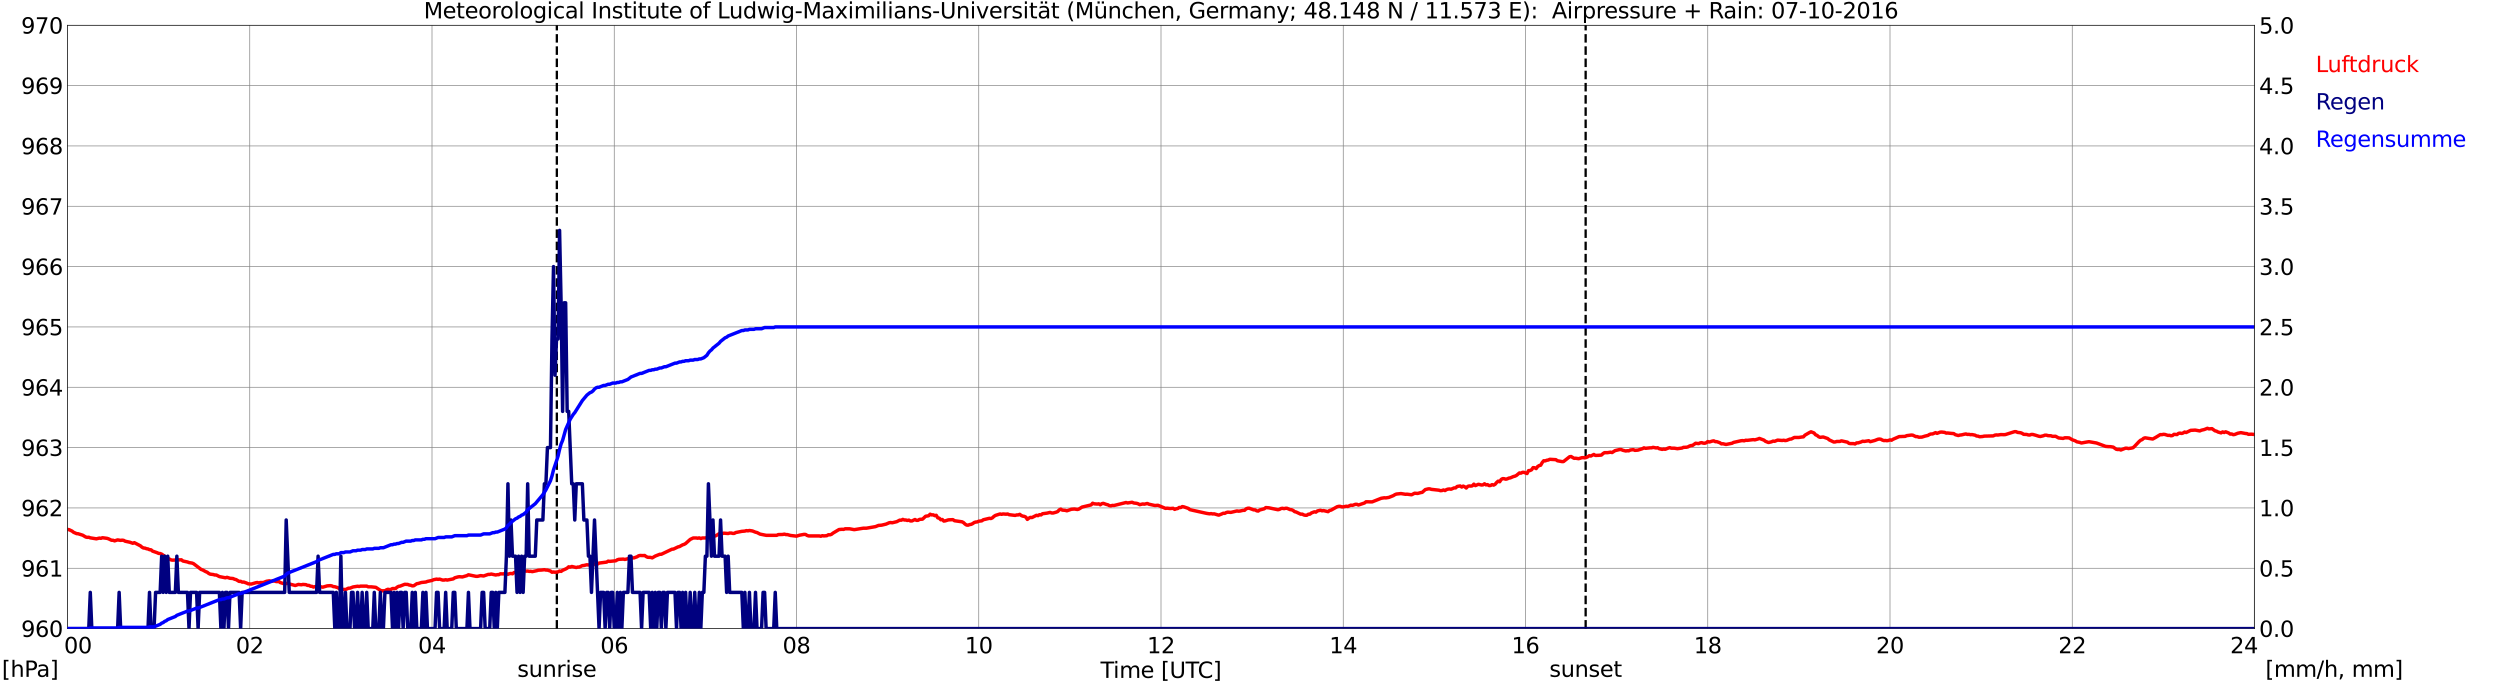 <?xml version="1.0" encoding="utf-8" standalone="no"?>
<!DOCTYPE svg PUBLIC "-//W3C//DTD SVG 1.1//EN"
  "http://www.w3.org/Graphics/SVG/1.1/DTD/svg11.dtd">
<svg xmlns:xlink="http://www.w3.org/1999/xlink" width="1085.4pt" height="296.64pt" viewBox="0 0 1085.4 296.64" xmlns="http://www.w3.org/2000/svg" version="1.1">
 <defs>
  <style type="text/css">*{stroke-linejoin: round; stroke-linecap: butt}</style>
 </defs>
 <g id="figure_1">
  <g id="patch_1">
   <path d="M 0 296.64 
L 1085.4 296.64 
L 1085.4 0 
L 0 0 
z
" style="fill: #ffffff"/>
  </g>
  <g id="axes_1">
   <g id="patch_2">
    <path d="M 29.306 272.909 
L 978.814 272.909 
L 978.814 10.976 
L 29.306 10.976 
z
" style="fill: #ffffff"/>
   </g>
   <g id="patch_3">
    <path d="M 978.814 272.909 
L 978.814 272.909 
L 978.814 10.976 
L 978.814 10.976 
z
" clip-path="url(#p9ee0fc1370)" style="fill: #d3d3d3; opacity: 0.25; stroke: #d3d3d3; stroke-linejoin: miter"/>
   </g>
   <g id="matplotlib.axis_1">
    <g id="xtick_1">
     <g id="line2d_1">
      <path d="M 29.306 272.909 
L 29.306 10.976 
" clip-path="url(#p9ee0fc1370)" style="fill: none; stroke: #808080; stroke-width: 0.3; stroke-linecap: square"/>
     </g>
     <g id="line2d_2"/>
     <g id="text_1">
      <!--    00 -->
      <g transform="translate(18.733 283.627) scale(0.095 -0.095)">
       <defs>
        <path id="DejaVuSans-20" transform="scale(0.016)"/>
        <path id="DejaVuSans-30" d="M 2034 4250 
Q 1547 4250 1301 3770 
Q 1056 3291 1056 2328 
Q 1056 1369 1301 889 
Q 1547 409 2034 409 
Q 2525 409 2770 889 
Q 3016 1369 3016 2328 
Q 3016 3291 2770 3770 
Q 2525 4250 2034 4250 
z
M 2034 4750 
Q 2819 4750 3233 4129 
Q 3647 3509 3647 2328 
Q 3647 1150 3233 529 
Q 2819 -91 2034 -91 
Q 1250 -91 836 529 
Q 422 1150 422 2328 
Q 422 3509 836 4129 
Q 1250 4750 2034 4750 
z
" transform="scale(0.016)"/>
       </defs>
       <use xlink:href="#DejaVuSans-20"/>
       <use xlink:href="#DejaVuSans-20" transform="translate(31.787 0)"/>
       <use xlink:href="#DejaVuSans-20" transform="translate(63.574 0)"/>
       <use xlink:href="#DejaVuSans-30" transform="translate(95.361 0)"/>
       <use xlink:href="#DejaVuSans-30" transform="translate(158.984 0)"/>
      </g>
     </g>
    </g>
    <g id="xtick_2">
     <g id="line2d_3">
      <path d="M 108.431 272.909 
L 108.431 10.976 
" clip-path="url(#p9ee0fc1370)" style="fill: none; stroke: #808080; stroke-width: 0.3; stroke-linecap: square"/>
     </g>
     <g id="line2d_4"/>
     <g id="text_2">
      <!-- 02 -->
      <g transform="translate(102.387 283.627) scale(0.095 -0.095)">
       <defs>
        <path id="DejaVuSans-32" d="M 1228 531 
L 3431 531 
L 3431 0 
L 469 0 
L 469 531 
Q 828 903 1448 1529 
Q 2069 2156 2228 2338 
Q 2531 2678 2651 2914 
Q 2772 3150 2772 3378 
Q 2772 3750 2511 3984 
Q 2250 4219 1831 4219 
Q 1534 4219 1204 4116 
Q 875 4013 500 3803 
L 500 4441 
Q 881 4594 1212 4672 
Q 1544 4750 1819 4750 
Q 2544 4750 2975 4387 
Q 3406 4025 3406 3419 
Q 3406 3131 3298 2873 
Q 3191 2616 2906 2266 
Q 2828 2175 2409 1742 
Q 1991 1309 1228 531 
z
" transform="scale(0.016)"/>
       </defs>
       <use xlink:href="#DejaVuSans-30"/>
       <use xlink:href="#DejaVuSans-32" transform="translate(63.623 0)"/>
      </g>
     </g>
    </g>
    <g id="xtick_3">
     <g id="line2d_5">
      <path d="M 187.557 272.909 
L 187.557 10.976 
" clip-path="url(#p9ee0fc1370)" style="fill: none; stroke: #808080; stroke-width: 0.3; stroke-linecap: square"/>
     </g>
     <g id="line2d_6"/>
     <g id="text_3">
      <!-- 04 -->
      <g transform="translate(181.513 283.627) scale(0.095 -0.095)">
       <defs>
        <path id="DejaVuSans-34" d="M 2419 4116 
L 825 1625 
L 2419 1625 
L 2419 4116 
z
M 2253 4666 
L 3047 4666 
L 3047 1625 
L 3713 1625 
L 3713 1100 
L 3047 1100 
L 3047 0 
L 2419 0 
L 2419 1100 
L 313 1100 
L 313 1709 
L 2253 4666 
z
" transform="scale(0.016)"/>
       </defs>
       <use xlink:href="#DejaVuSans-30"/>
       <use xlink:href="#DejaVuSans-34" transform="translate(63.623 0)"/>
      </g>
     </g>
    </g>
    <g id="xtick_4">
     <g id="line2d_7">
      <path d="M 266.683 272.909 
L 266.683 10.976 
" clip-path="url(#p9ee0fc1370)" style="fill: none; stroke: #808080; stroke-width: 0.3; stroke-linecap: square"/>
     </g>
     <g id="line2d_8"/>
     <g id="text_4">
      <!-- 06 -->
      <g transform="translate(260.638 283.627) scale(0.095 -0.095)">
       <defs>
        <path id="DejaVuSans-36" d="M 2113 2584 
Q 1688 2584 1439 2293 
Q 1191 2003 1191 1497 
Q 1191 994 1439 701 
Q 1688 409 2113 409 
Q 2538 409 2786 701 
Q 3034 994 3034 1497 
Q 3034 2003 2786 2293 
Q 2538 2584 2113 2584 
z
M 3366 4563 
L 3366 3988 
Q 3128 4100 2886 4159 
Q 2644 4219 2406 4219 
Q 1781 4219 1451 3797 
Q 1122 3375 1075 2522 
Q 1259 2794 1537 2939 
Q 1816 3084 2150 3084 
Q 2853 3084 3261 2657 
Q 3669 2231 3669 1497 
Q 3669 778 3244 343 
Q 2819 -91 2113 -91 
Q 1303 -91 875 529 
Q 447 1150 447 2328 
Q 447 3434 972 4092 
Q 1497 4750 2381 4750 
Q 2619 4750 2861 4703 
Q 3103 4656 3366 4563 
z
" transform="scale(0.016)"/>
       </defs>
       <use xlink:href="#DejaVuSans-30"/>
       <use xlink:href="#DejaVuSans-36" transform="translate(63.623 0)"/>
      </g>
     </g>
    </g>
    <g id="xtick_5">
     <g id="line2d_9">
      <path d="M 345.808 272.909 
L 345.808 10.976 
" clip-path="url(#p9ee0fc1370)" style="fill: none; stroke: #808080; stroke-width: 0.3; stroke-linecap: square"/>
     </g>
     <g id="line2d_10"/>
     <g id="text_5">
      <!-- 08 -->
      <g transform="translate(339.764 283.627) scale(0.095 -0.095)">
       <defs>
        <path id="DejaVuSans-38" d="M 2034 2216 
Q 1584 2216 1326 1975 
Q 1069 1734 1069 1313 
Q 1069 891 1326 650 
Q 1584 409 2034 409 
Q 2484 409 2743 651 
Q 3003 894 3003 1313 
Q 3003 1734 2745 1975 
Q 2488 2216 2034 2216 
z
M 1403 2484 
Q 997 2584 770 2862 
Q 544 3141 544 3541 
Q 544 4100 942 4425 
Q 1341 4750 2034 4750 
Q 2731 4750 3128 4425 
Q 3525 4100 3525 3541 
Q 3525 3141 3298 2862 
Q 3072 2584 2669 2484 
Q 3125 2378 3379 2068 
Q 3634 1759 3634 1313 
Q 3634 634 3220 271 
Q 2806 -91 2034 -91 
Q 1263 -91 848 271 
Q 434 634 434 1313 
Q 434 1759 690 2068 
Q 947 2378 1403 2484 
z
M 1172 3481 
Q 1172 3119 1398 2916 
Q 1625 2713 2034 2713 
Q 2441 2713 2670 2916 
Q 2900 3119 2900 3481 
Q 2900 3844 2670 4047 
Q 2441 4250 2034 4250 
Q 1625 4250 1398 4047 
Q 1172 3844 1172 3481 
z
" transform="scale(0.016)"/>
       </defs>
       <use xlink:href="#DejaVuSans-30"/>
       <use xlink:href="#DejaVuSans-38" transform="translate(63.623 0)"/>
      </g>
     </g>
    </g>
    <g id="xtick_6">
     <g id="line2d_11">
      <path d="M 424.934 272.909 
L 424.934 10.976 
" clip-path="url(#p9ee0fc1370)" style="fill: none; stroke: #808080; stroke-width: 0.3; stroke-linecap: square"/>
     </g>
     <g id="line2d_12"/>
     <g id="text_6">
      <!-- 10 -->
      <g transform="translate(418.89 283.627) scale(0.095 -0.095)">
       <defs>
        <path id="DejaVuSans-31" d="M 794 531 
L 1825 531 
L 1825 4091 
L 703 3866 
L 703 4441 
L 1819 4666 
L 2450 4666 
L 2450 531 
L 3481 531 
L 3481 0 
L 794 0 
L 794 531 
z
" transform="scale(0.016)"/>
       </defs>
       <use xlink:href="#DejaVuSans-31"/>
       <use xlink:href="#DejaVuSans-30" transform="translate(63.623 0)"/>
      </g>
     </g>
    </g>
    <g id="xtick_7">
     <g id="line2d_13">
      <path d="M 504.06 272.909 
L 504.06 10.976 
" clip-path="url(#p9ee0fc1370)" style="fill: none; stroke: #808080; stroke-width: 0.3; stroke-linecap: square"/>
     </g>
     <g id="line2d_14"/>
     <g id="text_7">
      <!-- 12 -->
      <g transform="translate(498.015 283.627) scale(0.095 -0.095)">
       <use xlink:href="#DejaVuSans-31"/>
       <use xlink:href="#DejaVuSans-32" transform="translate(63.623 0)"/>
      </g>
     </g>
    </g>
    <g id="xtick_8">
     <g id="line2d_15">
      <path d="M 583.185 272.909 
L 583.185 10.976 
" clip-path="url(#p9ee0fc1370)" style="fill: none; stroke: #808080; stroke-width: 0.3; stroke-linecap: square"/>
     </g>
     <g id="line2d_16"/>
     <g id="text_8">
      <!-- 14 -->
      <g transform="translate(577.141 283.627) scale(0.095 -0.095)">
       <use xlink:href="#DejaVuSans-31"/>
       <use xlink:href="#DejaVuSans-34" transform="translate(63.623 0)"/>
      </g>
     </g>
    </g>
    <g id="xtick_9">
     <g id="line2d_17">
      <path d="M 662.311 272.909 
L 662.311 10.976 
" clip-path="url(#p9ee0fc1370)" style="fill: none; stroke: #808080; stroke-width: 0.3; stroke-linecap: square"/>
     </g>
     <g id="line2d_18"/>
     <g id="text_9">
      <!-- 16 -->
      <g transform="translate(656.267 283.627) scale(0.095 -0.095)">
       <use xlink:href="#DejaVuSans-31"/>
       <use xlink:href="#DejaVuSans-36" transform="translate(63.623 0)"/>
      </g>
     </g>
    </g>
    <g id="xtick_10">
     <g id="line2d_19">
      <path d="M 741.437 272.909 
L 741.437 10.976 
" clip-path="url(#p9ee0fc1370)" style="fill: none; stroke: #808080; stroke-width: 0.3; stroke-linecap: square"/>
     </g>
     <g id="line2d_20"/>
     <g id="text_10">
      <!-- 18 -->
      <g transform="translate(735.392 283.627) scale(0.095 -0.095)">
       <use xlink:href="#DejaVuSans-31"/>
       <use xlink:href="#DejaVuSans-38" transform="translate(63.623 0)"/>
      </g>
     </g>
    </g>
    <g id="xtick_11">
     <g id="line2d_21">
      <path d="M 820.562 272.909 
L 820.562 10.976 
" clip-path="url(#p9ee0fc1370)" style="fill: none; stroke: #808080; stroke-width: 0.3; stroke-linecap: square"/>
     </g>
     <g id="line2d_22"/>
     <g id="text_11">
      <!-- 20 -->
      <g transform="translate(814.518 283.627) scale(0.095 -0.095)">
       <use xlink:href="#DejaVuSans-32"/>
       <use xlink:href="#DejaVuSans-30" transform="translate(63.623 0)"/>
      </g>
     </g>
    </g>
    <g id="xtick_12">
     <g id="line2d_23">
      <path d="M 899.688 272.909 
L 899.688 10.976 
" clip-path="url(#p9ee0fc1370)" style="fill: none; stroke: #808080; stroke-width: 0.3; stroke-linecap: square"/>
     </g>
     <g id="line2d_24"/>
     <g id="text_12">
      <!-- 22 -->
      <g transform="translate(893.644 283.627) scale(0.095 -0.095)">
       <use xlink:href="#DejaVuSans-32"/>
       <use xlink:href="#DejaVuSans-32" transform="translate(63.623 0)"/>
      </g>
     </g>
    </g>
    <g id="xtick_13">
     <g id="line2d_25">
      <path d="M 978.814 272.909 
L 978.814 10.976 
" clip-path="url(#p9ee0fc1370)" style="fill: none; stroke: #808080; stroke-width: 0.3; stroke-linecap: square"/>
     </g>
     <g id="line2d_26"/>
     <g id="text_13">
      <!-- 24    -->
      <g transform="translate(968.241 283.627) scale(0.095 -0.095)">
       <use xlink:href="#DejaVuSans-32"/>
       <use xlink:href="#DejaVuSans-34" transform="translate(63.623 0)"/>
       <use xlink:href="#DejaVuSans-20" transform="translate(127.246 0)"/>
       <use xlink:href="#DejaVuSans-20" transform="translate(159.033 0)"/>
       <use xlink:href="#DejaVuSans-20" transform="translate(190.82 0)"/>
      </g>
     </g>
    </g>
    <g id="text_14">
     <!-- Time [UTC] -->
     <g transform="translate(477.806 294.322) scale(0.095 -0.095)">
      <defs>
       <path id="DejaVuSans-54" d="M -19 4666 
L 3928 4666 
L 3928 4134 
L 2272 4134 
L 2272 0 
L 1638 0 
L 1638 4134 
L -19 4134 
L -19 4666 
z
" transform="scale(0.016)"/>
       <path id="DejaVuSans-69" d="M 603 3500 
L 1178 3500 
L 1178 0 
L 603 0 
L 603 3500 
z
M 603 4863 
L 1178 4863 
L 1178 4134 
L 603 4134 
L 603 4863 
z
" transform="scale(0.016)"/>
       <path id="DejaVuSans-6d" d="M 3328 2828 
Q 3544 3216 3844 3400 
Q 4144 3584 4550 3584 
Q 5097 3584 5394 3201 
Q 5691 2819 5691 2113 
L 5691 0 
L 5113 0 
L 5113 2094 
Q 5113 2597 4934 2840 
Q 4756 3084 4391 3084 
Q 3944 3084 3684 2787 
Q 3425 2491 3425 1978 
L 3425 0 
L 2847 0 
L 2847 2094 
Q 2847 2600 2669 2842 
Q 2491 3084 2119 3084 
Q 1678 3084 1418 2786 
Q 1159 2488 1159 1978 
L 1159 0 
L 581 0 
L 581 3500 
L 1159 3500 
L 1159 2956 
Q 1356 3278 1631 3431 
Q 1906 3584 2284 3584 
Q 2666 3584 2933 3390 
Q 3200 3197 3328 2828 
z
" transform="scale(0.016)"/>
       <path id="DejaVuSans-65" d="M 3597 1894 
L 3597 1613 
L 953 1613 
Q 991 1019 1311 708 
Q 1631 397 2203 397 
Q 2534 397 2845 478 
Q 3156 559 3463 722 
L 3463 178 
Q 3153 47 2828 -22 
Q 2503 -91 2169 -91 
Q 1331 -91 842 396 
Q 353 884 353 1716 
Q 353 2575 817 3079 
Q 1281 3584 2069 3584 
Q 2775 3584 3186 3129 
Q 3597 2675 3597 1894 
z
M 3022 2063 
Q 3016 2534 2758 2815 
Q 2500 3097 2075 3097 
Q 1594 3097 1305 2825 
Q 1016 2553 972 2059 
L 3022 2063 
z
" transform="scale(0.016)"/>
       <path id="DejaVuSans-5b" d="M 550 4863 
L 1875 4863 
L 1875 4416 
L 1125 4416 
L 1125 -397 
L 1875 -397 
L 1875 -844 
L 550 -844 
L 550 4863 
z
" transform="scale(0.016)"/>
       <path id="DejaVuSans-55" d="M 556 4666 
L 1191 4666 
L 1191 1831 
Q 1191 1081 1462 751 
Q 1734 422 2344 422 
Q 2950 422 3222 751 
Q 3494 1081 3494 1831 
L 3494 4666 
L 4128 4666 
L 4128 1753 
Q 4128 841 3676 375 
Q 3225 -91 2344 -91 
Q 1459 -91 1007 375 
Q 556 841 556 1753 
L 556 4666 
z
" transform="scale(0.016)"/>
       <path id="DejaVuSans-43" d="M 4122 4306 
L 4122 3641 
Q 3803 3938 3442 4084 
Q 3081 4231 2675 4231 
Q 1875 4231 1450 3742 
Q 1025 3253 1025 2328 
Q 1025 1406 1450 917 
Q 1875 428 2675 428 
Q 3081 428 3442 575 
Q 3803 722 4122 1019 
L 4122 359 
Q 3791 134 3420 21 
Q 3050 -91 2638 -91 
Q 1578 -91 968 557 
Q 359 1206 359 2328 
Q 359 3453 968 4101 
Q 1578 4750 2638 4750 
Q 3056 4750 3426 4639 
Q 3797 4528 4122 4306 
z
" transform="scale(0.016)"/>
       <path id="DejaVuSans-5d" d="M 1947 4863 
L 1947 -844 
L 622 -844 
L 622 -397 
L 1369 -397 
L 1369 4416 
L 622 4416 
L 622 4863 
L 1947 4863 
z
" transform="scale(0.016)"/>
      </defs>
      <use xlink:href="#DejaVuSans-54"/>
      <use xlink:href="#DejaVuSans-69" transform="translate(57.959 0)"/>
      <use xlink:href="#DejaVuSans-6d" transform="translate(85.742 0)"/>
      <use xlink:href="#DejaVuSans-65" transform="translate(183.154 0)"/>
      <use xlink:href="#DejaVuSans-20" transform="translate(244.678 0)"/>
      <use xlink:href="#DejaVuSans-5b" transform="translate(276.465 0)"/>
      <use xlink:href="#DejaVuSans-55" transform="translate(315.479 0)"/>
      <use xlink:href="#DejaVuSans-54" transform="translate(388.672 0)"/>
      <use xlink:href="#DejaVuSans-43" transform="translate(443.881 0)"/>
      <use xlink:href="#DejaVuSans-5d" transform="translate(513.705 0)"/>
     </g>
    </g>
   </g>
   <g id="matplotlib.axis_2">
    <g id="ytick_1">
     <g id="line2d_27">
      <path d="M 29.306 272.909 
L 978.814 272.909 
" clip-path="url(#p9ee0fc1370)" style="fill: none; stroke: #808080; stroke-width: 0.3; stroke-linecap: square"/>
     </g>
     <g id="line2d_28"/>
     <g id="text_15">
      <!-- 960 -->
      <g transform="translate(9.173 276.518) scale(0.095 -0.095)">
       <defs>
        <path id="DejaVuSans-39" d="M 703 97 
L 703 672 
Q 941 559 1184 500 
Q 1428 441 1663 441 
Q 2288 441 2617 861 
Q 2947 1281 2994 2138 
Q 2813 1869 2534 1725 
Q 2256 1581 1919 1581 
Q 1219 1581 811 2004 
Q 403 2428 403 3163 
Q 403 3881 828 4315 
Q 1253 4750 1959 4750 
Q 2769 4750 3195 4129 
Q 3622 3509 3622 2328 
Q 3622 1225 3098 567 
Q 2575 -91 1691 -91 
Q 1453 -91 1209 -44 
Q 966 3 703 97 
z
M 1959 2075 
Q 2384 2075 2632 2365 
Q 2881 2656 2881 3163 
Q 2881 3666 2632 3958 
Q 2384 4250 1959 4250 
Q 1534 4250 1286 3958 
Q 1038 3666 1038 3163 
Q 1038 2656 1286 2365 
Q 1534 2075 1959 2075 
z
" transform="scale(0.016)"/>
       </defs>
       <use xlink:href="#DejaVuSans-39"/>
       <use xlink:href="#DejaVuSans-36" transform="translate(63.623 0)"/>
       <use xlink:href="#DejaVuSans-30" transform="translate(127.246 0)"/>
      </g>
     </g>
    </g>
    <g id="ytick_2">
     <g id="line2d_29">
      <path d="M 29.306 246.715 
L 978.814 246.715 
" clip-path="url(#p9ee0fc1370)" style="fill: none; stroke: #808080; stroke-width: 0.3; stroke-linecap: square"/>
     </g>
     <g id="line2d_30"/>
     <g id="text_16">
      <!-- 961 -->
      <g transform="translate(9.173 250.325) scale(0.095 -0.095)">
       <use xlink:href="#DejaVuSans-39"/>
       <use xlink:href="#DejaVuSans-36" transform="translate(63.623 0)"/>
       <use xlink:href="#DejaVuSans-31" transform="translate(127.246 0)"/>
      </g>
     </g>
    </g>
    <g id="ytick_3">
     <g id="line2d_31">
      <path d="M 29.306 220.522 
L 978.814 220.522 
" clip-path="url(#p9ee0fc1370)" style="fill: none; stroke: #808080; stroke-width: 0.3; stroke-linecap: square"/>
     </g>
     <g id="line2d_32"/>
     <g id="text_17">
      <!-- 962 -->
      <g transform="translate(9.173 224.131) scale(0.095 -0.095)">
       <use xlink:href="#DejaVuSans-39"/>
       <use xlink:href="#DejaVuSans-36" transform="translate(63.623 0)"/>
       <use xlink:href="#DejaVuSans-32" transform="translate(127.246 0)"/>
      </g>
     </g>
    </g>
    <g id="ytick_4">
     <g id="line2d_33">
      <path d="M 29.306 194.329 
L 978.814 194.329 
" clip-path="url(#p9ee0fc1370)" style="fill: none; stroke: #808080; stroke-width: 0.3; stroke-linecap: square"/>
     </g>
     <g id="line2d_34"/>
     <g id="text_18">
      <!-- 963 -->
      <g transform="translate(9.173 197.938) scale(0.095 -0.095)">
       <defs>
        <path id="DejaVuSans-33" d="M 2597 2516 
Q 3050 2419 3304 2112 
Q 3559 1806 3559 1356 
Q 3559 666 3084 287 
Q 2609 -91 1734 -91 
Q 1441 -91 1130 -33 
Q 819 25 488 141 
L 488 750 
Q 750 597 1062 519 
Q 1375 441 1716 441 
Q 2309 441 2620 675 
Q 2931 909 2931 1356 
Q 2931 1769 2642 2001 
Q 2353 2234 1838 2234 
L 1294 2234 
L 1294 2753 
L 1863 2753 
Q 2328 2753 2575 2939 
Q 2822 3125 2822 3475 
Q 2822 3834 2567 4026 
Q 2313 4219 1838 4219 
Q 1578 4219 1281 4162 
Q 984 4106 628 3988 
L 628 4550 
Q 988 4650 1302 4700 
Q 1616 4750 1894 4750 
Q 2613 4750 3031 4423 
Q 3450 4097 3450 3541 
Q 3450 3153 3228 2886 
Q 3006 2619 2597 2516 
z
" transform="scale(0.016)"/>
       </defs>
       <use xlink:href="#DejaVuSans-39"/>
       <use xlink:href="#DejaVuSans-36" transform="translate(63.623 0)"/>
       <use xlink:href="#DejaVuSans-33" transform="translate(127.246 0)"/>
      </g>
     </g>
    </g>
    <g id="ytick_5">
     <g id="line2d_35">
      <path d="M 29.306 168.136 
L 978.814 168.136 
" clip-path="url(#p9ee0fc1370)" style="fill: none; stroke: #808080; stroke-width: 0.3; stroke-linecap: square"/>
     </g>
     <g id="line2d_36"/>
     <g id="text_19">
      <!-- 964 -->
      <g transform="translate(9.173 171.745) scale(0.095 -0.095)">
       <use xlink:href="#DejaVuSans-39"/>
       <use xlink:href="#DejaVuSans-36" transform="translate(63.623 0)"/>
       <use xlink:href="#DejaVuSans-34" transform="translate(127.246 0)"/>
      </g>
     </g>
    </g>
    <g id="ytick_6">
     <g id="line2d_37">
      <path d="M 29.306 141.942 
L 978.814 141.942 
" clip-path="url(#p9ee0fc1370)" style="fill: none; stroke: #808080; stroke-width: 0.3; stroke-linecap: square"/>
     </g>
     <g id="line2d_38"/>
     <g id="text_20">
      <!-- 965 -->
      <g transform="translate(9.173 145.551) scale(0.095 -0.095)">
       <defs>
        <path id="DejaVuSans-35" d="M 691 4666 
L 3169 4666 
L 3169 4134 
L 1269 4134 
L 1269 2991 
Q 1406 3038 1543 3061 
Q 1681 3084 1819 3084 
Q 2600 3084 3056 2656 
Q 3513 2228 3513 1497 
Q 3513 744 3044 326 
Q 2575 -91 1722 -91 
Q 1428 -91 1123 -41 
Q 819 9 494 109 
L 494 744 
Q 775 591 1075 516 
Q 1375 441 1709 441 
Q 2250 441 2565 725 
Q 2881 1009 2881 1497 
Q 2881 1984 2565 2268 
Q 2250 2553 1709 2553 
Q 1456 2553 1204 2497 
Q 953 2441 691 2322 
L 691 4666 
z
" transform="scale(0.016)"/>
       </defs>
       <use xlink:href="#DejaVuSans-39"/>
       <use xlink:href="#DejaVuSans-36" transform="translate(63.623 0)"/>
       <use xlink:href="#DejaVuSans-35" transform="translate(127.246 0)"/>
      </g>
     </g>
    </g>
    <g id="ytick_7">
     <g id="line2d_39">
      <path d="M 29.306 115.749 
L 978.814 115.749 
" clip-path="url(#p9ee0fc1370)" style="fill: none; stroke: #808080; stroke-width: 0.3; stroke-linecap: square"/>
     </g>
     <g id="line2d_40"/>
     <g id="text_21">
      <!-- 966 -->
      <g transform="translate(9.173 119.358) scale(0.095 -0.095)">
       <use xlink:href="#DejaVuSans-39"/>
       <use xlink:href="#DejaVuSans-36" transform="translate(63.623 0)"/>
       <use xlink:href="#DejaVuSans-36" transform="translate(127.246 0)"/>
      </g>
     </g>
    </g>
    <g id="ytick_8">
     <g id="line2d_41">
      <path d="M 29.306 89.556 
L 978.814 89.556 
" clip-path="url(#p9ee0fc1370)" style="fill: none; stroke: #808080; stroke-width: 0.3; stroke-linecap: square"/>
     </g>
     <g id="line2d_42"/>
     <g id="text_22">
      <!-- 967 -->
      <g transform="translate(9.173 93.165) scale(0.095 -0.095)">
       <defs>
        <path id="DejaVuSans-37" d="M 525 4666 
L 3525 4666 
L 3525 4397 
L 1831 0 
L 1172 0 
L 2766 4134 
L 525 4134 
L 525 4666 
z
" transform="scale(0.016)"/>
       </defs>
       <use xlink:href="#DejaVuSans-39"/>
       <use xlink:href="#DejaVuSans-36" transform="translate(63.623 0)"/>
       <use xlink:href="#DejaVuSans-37" transform="translate(127.246 0)"/>
      </g>
     </g>
    </g>
    <g id="ytick_9">
     <g id="line2d_43">
      <path d="M 29.306 63.362 
L 978.814 63.362 
" clip-path="url(#p9ee0fc1370)" style="fill: none; stroke: #808080; stroke-width: 0.3; stroke-linecap: square"/>
     </g>
     <g id="line2d_44"/>
     <g id="text_23">
      <!-- 968 -->
      <g transform="translate(9.173 66.972) scale(0.095 -0.095)">
       <use xlink:href="#DejaVuSans-39"/>
       <use xlink:href="#DejaVuSans-36" transform="translate(63.623 0)"/>
       <use xlink:href="#DejaVuSans-38" transform="translate(127.246 0)"/>
      </g>
     </g>
    </g>
    <g id="ytick_10">
     <g id="line2d_45">
      <path d="M 29.306 37.169 
L 978.814 37.169 
" clip-path="url(#p9ee0fc1370)" style="fill: none; stroke: #808080; stroke-width: 0.3; stroke-linecap: square"/>
     </g>
     <g id="line2d_46"/>
     <g id="text_24">
      <!-- 969 -->
      <g transform="translate(9.173 40.778) scale(0.095 -0.095)">
       <use xlink:href="#DejaVuSans-39"/>
       <use xlink:href="#DejaVuSans-36" transform="translate(63.623 0)"/>
       <use xlink:href="#DejaVuSans-39" transform="translate(127.246 0)"/>
      </g>
     </g>
    </g>
    <g id="ytick_11">
     <g id="line2d_47">
      <path d="M 29.306 10.976 
L 978.814 10.976 
" clip-path="url(#p9ee0fc1370)" style="fill: none; stroke: #808080; stroke-width: 0.3; stroke-linecap: square"/>
     </g>
     <g id="line2d_48"/>
     <g id="text_25">
      <!-- 970 -->
      <g transform="translate(9.173 14.585) scale(0.095 -0.095)">
       <use xlink:href="#DejaVuSans-39"/>
       <use xlink:href="#DejaVuSans-37" transform="translate(63.623 0)"/>
       <use xlink:href="#DejaVuSans-30" transform="translate(127.246 0)"/>
      </g>
     </g>
    </g>
   </g>
   <g id="line2d_49">
    <path d="M 241.758 272.909 
L 241.758 10.976 
" clip-path="url(#p9ee0fc1370)" style="fill: none; stroke-dasharray: 3.7,1.6; stroke-dashoffset: 0; stroke: #000000"/>
   </g>
   <g id="line2d_50">
    <path d="M 688.423 272.909 
L 688.423 10.976 
" clip-path="url(#p9ee0fc1370)" style="fill: none; stroke-dasharray: 3.7,1.6; stroke-dashoffset: 0; stroke: #000000"/>
   </g>
   <g id="line2d_51">
    <path d="M 29.306 229.864 
L 29.965 229.952 
L 31.284 230.58 
L 31.943 231.104 
L 33.262 231.681 
L 33.921 231.733 
L 35.9 232.362 
L 37.218 233.147 
L 37.878 233.305 
L 38.537 233.252 
L 39.197 233.514 
L 41.834 233.933 
L 43.153 233.619 
L 43.812 233.724 
L 44.472 233.462 
L 46.45 233.724 
L 47.109 233.933 
L 48.428 234.562 
L 49.087 234.562 
L 49.747 234.824 
L 51.065 234.405 
L 52.384 234.614 
L 53.043 234.509 
L 53.703 234.614 
L 54.362 234.981 
L 56.34 235.4 
L 57.659 235.871 
L 58.319 235.61 
L 60.956 236.972 
L 61.615 237.548 
L 62.275 237.915 
L 62.934 237.967 
L 63.594 238.229 
L 64.253 238.334 
L 64.912 238.648 
L 65.572 238.7 
L 66.231 239.277 
L 68.209 239.958 
L 68.869 240.272 
L 69.528 240.324 
L 70.187 240.586 
L 71.506 241.529 
L 72.166 242.053 
L 73.484 242.682 
L 74.144 243.048 
L 74.803 243.206 
L 76.781 243.101 
L 78.759 243.048 
L 79.419 243.572 
L 81.397 243.991 
L 82.056 244.253 
L 83.375 244.463 
L 84.034 244.725 
L 87.331 247.239 
L 87.991 247.449 
L 89.309 248.182 
L 89.969 248.444 
L 90.628 248.968 
L 91.288 249.282 
L 92.606 249.44 
L 93.266 249.649 
L 93.925 249.649 
L 95.244 250.33 
L 97.881 250.854 
L 98.541 250.644 
L 99.86 251.064 
L 101.178 251.168 
L 101.838 251.483 
L 102.497 251.64 
L 103.816 252.426 
L 104.475 252.373 
L 105.135 252.74 
L 105.794 252.688 
L 107.113 253.159 
L 107.772 253.473 
L 109.091 253.578 
L 111.069 253.002 
L 111.728 252.897 
L 112.388 253.107 
L 113.047 252.897 
L 114.366 252.897 
L 115.685 252.373 
L 117.003 252.164 
L 117.663 252.373 
L 118.982 252.164 
L 119.641 252.426 
L 120.3 252.53 
L 120.96 252.373 
L 121.619 252.897 
L 122.938 253.316 
L 124.257 253.369 
L 124.916 253.159 
L 125.575 253.526 
L 128.213 254.207 
L 129.532 253.735 
L 130.85 253.892 
L 131.51 253.735 
L 132.829 253.84 
L 133.488 254.154 
L 134.147 254.154 
L 134.807 254.521 
L 135.466 254.573 
L 136.125 254.888 
L 136.785 254.678 
L 137.444 254.783 
L 138.104 254.678 
L 138.763 254.888 
L 139.422 254.783 
L 140.082 254.94 
L 142.06 254.364 
L 143.379 254.259 
L 144.038 254.364 
L 144.697 254.678 
L 145.357 254.731 
L 146.676 255.15 
L 147.335 255.569 
L 148.654 255.936 
L 149.313 255.883 
L 149.972 255.988 
L 151.291 255.359 
L 151.951 255.359 
L 153.269 254.835 
L 155.247 254.521 
L 155.907 254.626 
L 156.566 254.469 
L 159.204 254.469 
L 159.863 254.783 
L 161.182 254.783 
L 163.16 254.993 
L 165.138 256.302 
L 165.798 256.512 
L 167.116 256.512 
L 167.776 256.093 
L 168.435 255.831 
L 169.094 255.988 
L 169.754 255.883 
L 170.413 255.516 
L 171.732 255.516 
L 172.391 254.94 
L 173.051 254.573 
L 173.71 254.469 
L 175.688 253.683 
L 177.007 253.735 
L 177.666 253.997 
L 178.326 254.102 
L 178.985 254.364 
L 179.645 254.312 
L 180.963 253.421 
L 181.623 253.316 
L 182.941 252.897 
L 184.92 252.688 
L 185.579 252.426 
L 187.557 252.007 
L 188.217 251.692 
L 189.535 251.43 
L 190.195 251.535 
L 190.854 251.43 
L 192.173 251.849 
L 192.832 251.849 
L 193.492 251.692 
L 194.151 251.849 
L 196.788 251.326 
L 197.448 250.854 
L 198.767 250.487 
L 199.426 250.383 
L 200.745 250.487 
L 202.723 249.911 
L 203.382 249.544 
L 206.679 250.225 
L 207.339 250.225 
L 208.657 249.911 
L 209.976 250.068 
L 211.954 249.387 
L 212.614 249.387 
L 213.273 249.23 
L 215.251 249.649 
L 215.91 249.492 
L 216.57 249.492 
L 217.229 249.125 
L 218.548 249.178 
L 219.207 248.916 
L 220.526 249.335 
L 221.186 249.073 
L 221.845 248.968 
L 222.504 249.125 
L 223.164 248.601 
L 223.823 248.444 
L 224.482 248.549 
L 225.142 248.287 
L 226.461 248.078 
L 227.12 248.13 
L 227.779 247.816 
L 228.439 247.973 
L 229.098 247.92 
L 229.757 248.078 
L 230.417 248.025 
L 231.076 248.182 
L 233.054 247.763 
L 233.714 247.554 
L 235.033 247.501 
L 236.351 247.344 
L 237.011 247.501 
L 237.67 247.501 
L 238.989 247.92 
L 239.648 248.444 
L 240.308 248.339 
L 240.967 248.444 
L 242.286 248.287 
L 242.945 247.92 
L 243.604 248.078 
L 244.264 247.606 
L 245.583 247.03 
L 246.242 246.663 
L 246.901 246.087 
L 247.561 246.244 
L 248.22 245.93 
L 249.539 246.244 
L 250.198 246.401 
L 250.858 246.192 
L 251.517 246.192 
L 252.836 245.563 
L 253.495 245.511 
L 254.814 245.196 
L 255.473 245.301 
L 256.792 244.934 
L 257.451 245.092 
L 258.77 244.725 
L 259.43 244.882 
L 260.089 244.463 
L 263.386 244.044 
L 264.045 243.625 
L 264.705 243.729 
L 267.342 243.468 
L 268.002 243.048 
L 268.661 242.839 
L 270.639 242.734 
L 271.298 242.891 
L 272.617 242.577 
L 273.936 242.472 
L 274.595 242.21 
L 275.255 242.21 
L 276.573 241.739 
L 277.233 241.32 
L 277.892 241.163 
L 279.211 241.215 
L 279.87 241.163 
L 280.53 241.634 
L 281.189 241.948 
L 282.508 242.001 
L 283.167 242.21 
L 284.486 241.424 
L 286.464 240.639 
L 287.124 240.639 
L 291.739 238.438 
L 292.399 238.386 
L 294.377 237.443 
L 295.036 237.286 
L 296.355 236.552 
L 297.014 236.343 
L 297.674 235.976 
L 299.652 234.195 
L 300.971 233.566 
L 302.289 233.566 
L 302.949 233.671 
L 303.608 233.514 
L 304.267 233.828 
L 304.927 233.566 
L 306.246 233.566 
L 307.564 233.305 
L 308.224 233.409 
L 310.861 232.571 
L 312.18 231.733 
L 313.499 231.733 
L 314.158 231.471 
L 316.136 231.628 
L 316.796 231.419 
L 317.455 231.419 
L 318.114 231.576 
L 318.774 231.576 
L 319.433 231.209 
L 322.071 230.685 
L 323.39 230.58 
L 324.049 230.371 
L 324.708 230.476 
L 325.368 230.318 
L 326.686 230.528 
L 328.005 231.052 
L 328.665 231.209 
L 329.983 231.89 
L 332.621 232.414 
L 337.236 232.414 
L 337.896 232.1 
L 339.874 232.047 
L 340.533 231.89 
L 341.193 232.1 
L 341.852 232.1 
L 343.171 232.466 
L 345.808 232.781 
L 347.127 232.362 
L 349.105 231.995 
L 349.765 232.047 
L 350.424 232.466 
L 351.083 232.676 
L 352.402 232.676 
L 355.699 232.676 
L 356.359 232.833 
L 357.018 232.571 
L 357.677 232.676 
L 358.996 232.571 
L 359.655 232.152 
L 360.315 232.204 
L 360.974 231.995 
L 361.634 231.471 
L 364.271 229.899 
L 365.59 229.795 
L 366.249 229.847 
L 366.909 229.585 
L 368.887 229.585 
L 370.865 229.952 
L 374.821 229.323 
L 376.14 229.323 
L 380.096 228.642 
L 381.415 228.118 
L 382.734 228.013 
L 384.053 227.699 
L 384.712 227.542 
L 386.031 226.966 
L 386.69 226.861 
L 387.349 226.966 
L 389.328 226.494 
L 390.646 225.813 
L 391.306 225.866 
L 391.965 225.499 
L 392.624 225.761 
L 393.284 225.761 
L 393.943 225.97 
L 394.603 225.813 
L 395.262 226.18 
L 395.921 226.18 
L 397.24 225.551 
L 397.899 225.918 
L 398.559 225.918 
L 399.218 225.499 
L 400.537 225.394 
L 401.856 224.137 
L 403.175 223.927 
L 403.834 223.246 
L 404.493 223.561 
L 405.153 223.508 
L 405.812 223.875 
L 406.471 223.718 
L 407.131 224.818 
L 407.79 224.975 
L 408.45 225.656 
L 409.109 225.551 
L 409.768 226.232 
L 410.428 226.128 
L 411.746 225.708 
L 413.725 225.604 
L 414.384 226.075 
L 417.681 226.547 
L 418.34 226.913 
L 419 227.542 
L 419.659 227.961 
L 420.318 228.013 
L 420.978 227.752 
L 421.637 227.647 
L 422.297 227.332 
L 422.956 226.861 
L 423.615 226.651 
L 424.275 226.599 
L 424.934 226.285 
L 426.253 226.128 
L 426.912 225.656 
L 429.55 225.027 
L 430.209 225.132 
L 430.869 224.818 
L 431.528 224.189 
L 432.187 223.77 
L 434.165 223.142 
L 434.825 223.299 
L 435.484 223.142 
L 436.803 223.246 
L 437.462 223.142 
L 438.122 223.456 
L 440.759 223.77 
L 441.419 223.561 
L 442.078 223.561 
L 442.737 223.299 
L 443.397 223.823 
L 444.056 224.084 
L 444.716 224.189 
L 445.375 224.504 
L 446.034 225.499 
L 446.694 224.975 
L 447.353 224.608 
L 448.012 224.713 
L 449.991 223.718 
L 450.65 223.875 
L 451.309 223.456 
L 451.969 223.561 
L 452.628 223.037 
L 454.606 222.775 
L 455.925 222.46 
L 456.584 222.722 
L 457.244 222.722 
L 458.563 222.356 
L 459.222 222.094 
L 459.881 221.36 
L 460.541 221.046 
L 461.2 221.465 
L 462.519 221.57 
L 463.178 221.779 
L 465.156 221.098 
L 466.475 220.994 
L 467.794 221.203 
L 468.453 220.994 
L 469.772 220.155 
L 471.091 219.841 
L 473.728 219.213 
L 474.388 218.479 
L 475.047 218.741 
L 476.366 218.846 
L 477.025 218.741 
L 477.685 219.16 
L 478.344 218.689 
L 479.003 218.531 
L 480.322 219.003 
L 480.981 219.16 
L 481.641 219.527 
L 482.3 219.632 
L 482.96 219.422 
L 483.619 219.474 
L 488.894 218.165 
L 489.553 218.374 
L 491.532 218.06 
L 492.191 218.374 
L 493.51 218.531 
L 494.169 218.741 
L 494.828 219.108 
L 496.147 218.793 
L 496.807 218.898 
L 498.125 218.584 
L 498.785 218.898 
L 501.422 219.474 
L 502.741 219.37 
L 506.038 220.732 
L 506.697 220.627 
L 508.016 220.784 
L 509.335 220.679 
L 509.994 221.151 
L 510.654 220.889 
L 511.313 220.784 
L 511.972 220.313 
L 512.632 220.365 
L 513.291 219.946 
L 513.95 220.051 
L 515.929 220.732 
L 516.588 221.256 
L 517.907 221.57 
L 523.841 222.88 
L 525.16 223.089 
L 525.819 222.984 
L 526.479 223.142 
L 527.138 223.089 
L 529.116 223.665 
L 530.435 223.142 
L 531.094 222.827 
L 531.754 222.88 
L 532.413 222.513 
L 533.073 222.356 
L 534.391 222.46 
L 537.029 221.832 
L 537.688 221.937 
L 538.348 221.884 
L 539.666 221.57 
L 540.326 221.57 
L 540.985 220.941 
L 541.644 220.679 
L 542.304 220.627 
L 544.282 221.36 
L 544.941 221.36 
L 545.601 221.779 
L 546.26 221.884 
L 546.919 221.413 
L 548.898 220.889 
L 549.557 220.365 
L 550.876 220.47 
L 554.832 221.308 
L 555.491 221.151 
L 556.151 220.784 
L 556.81 220.679 
L 557.47 220.836 
L 558.129 220.679 
L 558.788 220.679 
L 560.107 221.256 
L 560.766 221.308 
L 561.426 221.622 
L 562.085 222.146 
L 562.745 222.303 
L 564.723 223.246 
L 565.382 223.194 
L 566.042 223.561 
L 566.701 223.718 
L 567.36 223.718 
L 568.02 223.246 
L 568.679 223.246 
L 569.338 222.722 
L 570.657 222.199 
L 571.317 222.356 
L 571.976 221.832 
L 573.295 221.518 
L 573.954 221.779 
L 574.613 221.675 
L 576.592 222.146 
L 577.251 221.622 
L 577.91 221.465 
L 580.548 219.998 
L 581.207 219.841 
L 581.867 219.841 
L 582.526 220.051 
L 583.185 220.051 
L 584.504 219.789 
L 585.164 219.894 
L 586.482 219.317 
L 587.142 219.422 
L 588.46 218.951 
L 589.12 218.951 
L 589.779 219.265 
L 592.417 218.374 
L 593.076 217.85 
L 595.714 217.903 
L 599.67 216.331 
L 600.989 216.122 
L 601.648 216.174 
L 602.967 215.965 
L 604.945 215.179 
L 605.604 214.76 
L 606.264 214.498 
L 608.242 214.288 
L 609.561 214.498 
L 610.22 214.602 
L 610.879 214.55 
L 612.858 214.812 
L 614.176 214.131 
L 615.495 214.236 
L 616.814 213.869 
L 617.473 213.764 
L 618.792 212.559 
L 620.111 212.245 
L 620.77 212.245 
L 621.429 212.455 
L 624.726 212.821 
L 625.386 213.031 
L 626.045 212.979 
L 626.705 212.717 
L 627.364 212.979 
L 628.023 212.559 
L 628.683 212.35 
L 629.342 212.297 
L 630.001 212.402 
L 631.32 211.826 
L 631.98 211.826 
L 632.639 211.197 
L 633.958 210.988 
L 634.617 211.459 
L 635.276 211.04 
L 635.936 211.355 
L 636.595 211.878 
L 637.255 211.145 
L 637.914 210.988 
L 638.573 211.04 
L 639.233 210.935 
L 639.892 210.202 
L 640.552 210.831 
L 641.87 210.254 
L 643.189 210.569 
L 643.848 210.516 
L 644.508 210.045 
L 645.167 210.516 
L 645.827 210.412 
L 646.486 210.831 
L 647.145 210.778 
L 647.805 210.412 
L 648.464 210.621 
L 649.123 210.254 
L 649.783 209.469 
L 650.442 208.892 
L 651.102 209.154 
L 651.761 208.159 
L 652.42 207.792 
L 653.08 207.845 
L 653.739 208.054 
L 654.399 207.897 
L 655.058 207.583 
L 655.717 207.478 
L 657.036 206.902 
L 657.695 206.744 
L 658.355 206.43 
L 659.674 205.33 
L 660.333 205.435 
L 660.992 205.068 
L 661.652 205.068 
L 662.97 205.592 
L 663.63 204.335 
L 664.289 204.282 
L 664.949 203.968 
L 665.608 203.025 
L 666.267 203.077 
L 666.927 203.444 
L 667.586 202.554 
L 668.246 202.134 
L 668.905 201.977 
L 669.564 200.825 
L 670.224 200.039 
L 670.883 200.091 
L 671.542 199.829 
L 672.202 199.725 
L 672.861 199.41 
L 675.499 199.568 
L 676.158 200.039 
L 678.136 200.406 
L 678.796 200.406 
L 681.433 198.31 
L 682.092 198.205 
L 683.411 198.991 
L 684.071 198.939 
L 685.389 199.148 
L 686.708 198.729 
L 687.368 198.677 
L 688.027 198.782 
L 688.686 198.625 
L 689.346 198.31 
L 690.005 197.839 
L 690.664 197.996 
L 691.983 197.315 
L 692.643 197.734 
L 693.961 197.682 
L 695.28 197.577 
L 695.939 196.948 
L 696.599 196.529 
L 697.918 196.529 
L 699.236 196.32 
L 699.896 196.477 
L 701.215 195.639 
L 702.533 195.324 
L 703.193 195.167 
L 703.852 195.167 
L 704.511 195.481 
L 705.83 195.796 
L 706.49 195.691 
L 707.149 195.743 
L 707.808 195.377 
L 709.127 195.219 
L 709.786 195.534 
L 711.105 195.429 
L 713.083 194.8 
L 713.743 194.434 
L 714.402 194.643 
L 716.38 194.434 
L 717.04 194.434 
L 717.699 194.224 
L 719.018 194.486 
L 719.677 194.381 
L 720.337 194.8 
L 721.655 195.115 
L 722.315 194.958 
L 722.974 195.062 
L 724.293 194.538 
L 724.952 194.329 
L 725.612 194.591 
L 726.93 194.591 
L 728.249 194.8 
L 730.227 194.538 
L 730.887 194.224 
L 732.205 194.172 
L 732.865 194.015 
L 733.524 193.648 
L 734.184 193.438 
L 734.843 193.386 
L 736.162 192.443 
L 737.48 192.6 
L 738.14 192.286 
L 738.799 192.181 
L 739.459 192.391 
L 740.118 192.443 
L 740.777 192.233 
L 741.437 191.71 
L 742.096 191.919 
L 743.415 191.5 
L 744.074 191.395 
L 744.734 191.762 
L 745.393 191.762 
L 746.712 192.233 
L 747.371 192.705 
L 748.031 192.652 
L 749.349 192.967 
L 751.987 192.443 
L 752.646 192.076 
L 755.943 191.343 
L 756.602 191.29 
L 757.262 191.395 
L 757.921 191.133 
L 758.581 191.186 
L 761.218 190.871 
L 761.878 190.976 
L 763.196 190.609 
L 763.856 190.347 
L 765.834 191.081 
L 766.493 191.605 
L 767.812 192.129 
L 769.131 191.814 
L 769.79 191.5 
L 770.449 191.605 
L 771.768 191.081 
L 773.087 191.186 
L 773.746 191.238 
L 774.406 191.133 
L 775.065 191.29 
L 775.725 191.186 
L 777.043 190.662 
L 777.703 190.609 
L 779.021 189.928 
L 780.34 189.928 
L 781 189.928 
L 782.318 189.719 
L 782.978 189.666 
L 783.637 188.933 
L 785.615 187.781 
L 786.275 187.466 
L 787.593 187.99 
L 788.253 188.776 
L 788.912 189.038 
L 789.572 189.614 
L 790.231 189.876 
L 791.55 189.719 
L 793.528 190.4 
L 794.187 190.976 
L 796.165 191.919 
L 796.825 191.867 
L 797.484 191.657 
L 798.803 191.657 
L 799.462 191.395 
L 802.1 191.971 
L 802.759 192.495 
L 803.419 192.6 
L 804.737 192.6 
L 805.397 192.757 
L 806.056 192.286 
L 806.715 192.286 
L 808.034 191.867 
L 808.694 191.552 
L 809.353 191.657 
L 811.331 191.343 
L 811.99 191.762 
L 813.969 191.238 
L 815.287 190.714 
L 815.947 190.609 
L 816.606 190.714 
L 817.265 191.081 
L 817.925 191.29 
L 818.584 191.238 
L 819.244 191.343 
L 819.903 191.238 
L 820.562 190.976 
L 821.222 191.133 
L 821.881 190.714 
L 824.519 189.562 
L 827.156 189.457 
L 827.816 189.143 
L 829.794 188.881 
L 830.453 188.933 
L 831.772 189.562 
L 832.431 189.562 
L 833.091 189.824 
L 834.409 189.771 
L 835.728 189.352 
L 837.047 189.038 
L 837.706 188.619 
L 838.366 188.409 
L 839.025 188.409 
L 840.344 187.833 
L 841.003 188.147 
L 842.322 187.623 
L 842.981 187.571 
L 844.3 187.728 
L 844.959 188.042 
L 845.619 187.99 
L 846.938 188.147 
L 848.256 188.252 
L 848.916 188.723 
L 850.235 189.09 
L 850.894 188.881 
L 851.553 188.828 
L 852.872 188.514 
L 853.531 188.409 
L 854.191 188.619 
L 854.85 188.566 
L 855.51 188.723 
L 856.169 188.671 
L 857.488 188.933 
L 858.147 189.3 
L 858.806 189.352 
L 859.466 189.614 
L 860.785 189.509 
L 861.444 189.352 
L 865.4 189.247 
L 866.06 188.933 
L 866.719 188.828 
L 867.378 188.881 
L 868.697 188.671 
L 870.016 188.723 
L 870.675 188.671 
L 874.632 187.414 
L 875.291 187.414 
L 875.95 187.728 
L 877.269 187.885 
L 877.929 188.147 
L 878.588 188.566 
L 879.907 188.619 
L 880.566 188.828 
L 881.225 188.881 
L 881.885 188.619 
L 882.544 188.619 
L 883.863 188.985 
L 885.182 189.405 
L 885.841 189.509 
L 887.16 189.195 
L 887.819 188.933 
L 888.479 188.933 
L 889.138 189.143 
L 890.457 189.195 
L 891.116 189.457 
L 892.435 189.405 
L 893.754 190.138 
L 895.732 190.347 
L 896.391 190.086 
L 897.71 190.086 
L 898.369 190.138 
L 899.688 190.924 
L 901.007 191.395 
L 901.666 191.814 
L 902.985 192.076 
L 903.644 192.338 
L 905.622 191.971 
L 906.941 191.762 
L 910.238 192.338 
L 914.194 193.805 
L 915.513 193.91 
L 916.173 193.91 
L 917.491 194.119 
L 918.81 195.062 
L 919.469 195.167 
L 920.129 195.115 
L 920.788 195.377 
L 922.107 194.853 
L 922.766 194.591 
L 923.426 194.591 
L 924.085 194.748 
L 925.404 194.538 
L 926.063 194.381 
L 926.723 193.805 
L 928.701 191.71 
L 929.36 191.133 
L 930.02 190.871 
L 930.679 190.295 
L 931.338 190.086 
L 934.635 190.609 
L 935.954 189.876 
L 937.932 188.671 
L 938.592 188.723 
L 939.251 188.566 
L 939.91 188.619 
L 941.229 189.038 
L 941.888 188.985 
L 942.548 189.195 
L 943.207 189.09 
L 943.867 188.566 
L 945.185 188.671 
L 945.845 188.147 
L 946.504 188.042 
L 947.163 188.2 
L 947.823 187.99 
L 948.482 187.571 
L 949.142 187.781 
L 951.12 186.838 
L 953.098 186.733 
L 955.076 187.1 
L 955.735 186.785 
L 957.054 186.471 
L 958.373 185.947 
L 959.032 186.209 
L 960.351 186.104 
L 961.67 187.047 
L 962.329 187.204 
L 962.989 187.571 
L 964.307 187.938 
L 964.967 187.519 
L 965.626 187.781 
L 966.285 187.466 
L 967.604 187.99 
L 968.264 188.462 
L 968.923 188.409 
L 969.582 188.723 
L 970.242 188.619 
L 971.561 188.095 
L 972.879 187.833 
L 974.857 188.2 
L 975.517 188.252 
L 976.176 188.566 
L 977.495 188.501 
L 978.154 188.566 
L 978.154 188.566 
" clip-path="url(#p9ee0fc1370)" style="fill: none; stroke: #ff0000; stroke-width: 1.5; stroke-linecap: square"/>
   </g>
   <g id="patch_4">
    <path d="M 29.306 272.909 
L 29.306 10.976 
" style="fill: none; stroke: #000000; stroke-width: 0.3; stroke-linejoin: miter; stroke-linecap: square"/>
   </g>
   <g id="patch_5">
    <path d="M 29.306 272.909 
L 978.814 272.909 
" style="fill: none; stroke: #000000; stroke-width: 0.3; stroke-linejoin: miter; stroke-linecap: square"/>
   </g>
   <g id="patch_6">
    <path d="M 29.306 10.976 
L 978.814 10.976 
" style="fill: none; stroke: #000000; stroke-width: 0.3; stroke-linejoin: miter; stroke-linecap: square"/>
   </g>
   <g id="text_26">
    <!-- sunrise -->
    <g transform="translate(224.594 293.863) scale(0.095 -0.095)">
     <defs>
      <path id="DejaVuSans-73" d="M 2834 3397 
L 2834 2853 
Q 2591 2978 2328 3040 
Q 2066 3103 1784 3103 
Q 1356 3103 1142 2972 
Q 928 2841 928 2578 
Q 928 2378 1081 2264 
Q 1234 2150 1697 2047 
L 1894 2003 
Q 2506 1872 2764 1633 
Q 3022 1394 3022 966 
Q 3022 478 2636 193 
Q 2250 -91 1575 -91 
Q 1294 -91 989 -36 
Q 684 19 347 128 
L 347 722 
Q 666 556 975 473 
Q 1284 391 1588 391 
Q 1994 391 2212 530 
Q 2431 669 2431 922 
Q 2431 1156 2273 1281 
Q 2116 1406 1581 1522 
L 1381 1569 
Q 847 1681 609 1914 
Q 372 2147 372 2553 
Q 372 3047 722 3315 
Q 1072 3584 1716 3584 
Q 2034 3584 2315 3537 
Q 2597 3491 2834 3397 
z
" transform="scale(0.016)"/>
      <path id="DejaVuSans-75" d="M 544 1381 
L 544 3500 
L 1119 3500 
L 1119 1403 
Q 1119 906 1312 657 
Q 1506 409 1894 409 
Q 2359 409 2629 706 
Q 2900 1003 2900 1516 
L 2900 3500 
L 3475 3500 
L 3475 0 
L 2900 0 
L 2900 538 
Q 2691 219 2414 64 
Q 2138 -91 1772 -91 
Q 1169 -91 856 284 
Q 544 659 544 1381 
z
M 1991 3584 
L 1991 3584 
z
" transform="scale(0.016)"/>
      <path id="DejaVuSans-6e" d="M 3513 2113 
L 3513 0 
L 2938 0 
L 2938 2094 
Q 2938 2591 2744 2837 
Q 2550 3084 2163 3084 
Q 1697 3084 1428 2787 
Q 1159 2491 1159 1978 
L 1159 0 
L 581 0 
L 581 3500 
L 1159 3500 
L 1159 2956 
Q 1366 3272 1645 3428 
Q 1925 3584 2291 3584 
Q 2894 3584 3203 3211 
Q 3513 2838 3513 2113 
z
" transform="scale(0.016)"/>
      <path id="DejaVuSans-72" d="M 2631 2963 
Q 2534 3019 2420 3045 
Q 2306 3072 2169 3072 
Q 1681 3072 1420 2755 
Q 1159 2438 1159 1844 
L 1159 0 
L 581 0 
L 581 3500 
L 1159 3500 
L 1159 2956 
Q 1341 3275 1631 3429 
Q 1922 3584 2338 3584 
Q 2397 3584 2469 3576 
Q 2541 3569 2628 3553 
L 2631 2963 
z
" transform="scale(0.016)"/>
     </defs>
     <use xlink:href="#DejaVuSans-73"/>
     <use xlink:href="#DejaVuSans-75" transform="translate(52.1 0)"/>
     <use xlink:href="#DejaVuSans-6e" transform="translate(115.479 0)"/>
     <use xlink:href="#DejaVuSans-72" transform="translate(178.857 0)"/>
     <use xlink:href="#DejaVuSans-69" transform="translate(219.971 0)"/>
     <use xlink:href="#DejaVuSans-73" transform="translate(247.754 0)"/>
     <use xlink:href="#DejaVuSans-65" transform="translate(299.854 0)"/>
    </g>
   </g>
   <g id="text_27">
    <!-- sunset -->
    <g transform="translate(672.668 293.863) scale(0.095 -0.095)">
     <defs>
      <path id="DejaVuSans-74" d="M 1172 4494 
L 1172 3500 
L 2356 3500 
L 2356 3053 
L 1172 3053 
L 1172 1153 
Q 1172 725 1289 603 
Q 1406 481 1766 481 
L 2356 481 
L 2356 0 
L 1766 0 
Q 1100 0 847 248 
Q 594 497 594 1153 
L 594 3053 
L 172 3053 
L 172 3500 
L 594 3500 
L 594 4494 
L 1172 4494 
z
" transform="scale(0.016)"/>
     </defs>
     <use xlink:href="#DejaVuSans-73"/>
     <use xlink:href="#DejaVuSans-75" transform="translate(52.1 0)"/>
     <use xlink:href="#DejaVuSans-6e" transform="translate(115.479 0)"/>
     <use xlink:href="#DejaVuSans-73" transform="translate(178.857 0)"/>
     <use xlink:href="#DejaVuSans-65" transform="translate(230.957 0)"/>
     <use xlink:href="#DejaVuSans-74" transform="translate(292.48 0)"/>
    </g>
   </g>
   <g id="text_28">
    <!-- [hPa] -->
    <g transform="translate(0.821 293.863) scale(0.095 -0.095)">
     <defs>
      <path id="DejaVuSans-68" d="M 3513 2113 
L 3513 0 
L 2938 0 
L 2938 2094 
Q 2938 2591 2744 2837 
Q 2550 3084 2163 3084 
Q 1697 3084 1428 2787 
Q 1159 2491 1159 1978 
L 1159 0 
L 581 0 
L 581 4863 
L 1159 4863 
L 1159 2956 
Q 1366 3272 1645 3428 
Q 1925 3584 2291 3584 
Q 2894 3584 3203 3211 
Q 3513 2838 3513 2113 
z
" transform="scale(0.016)"/>
      <path id="DejaVuSans-50" d="M 1259 4147 
L 1259 2394 
L 2053 2394 
Q 2494 2394 2734 2622 
Q 2975 2850 2975 3272 
Q 2975 3691 2734 3919 
Q 2494 4147 2053 4147 
L 1259 4147 
z
M 628 4666 
L 2053 4666 
Q 2838 4666 3239 4311 
Q 3641 3956 3641 3272 
Q 3641 2581 3239 2228 
Q 2838 1875 2053 1875 
L 1259 1875 
L 1259 0 
L 628 0 
L 628 4666 
z
" transform="scale(0.016)"/>
      <path id="DejaVuSans-61" d="M 2194 1759 
Q 1497 1759 1228 1600 
Q 959 1441 959 1056 
Q 959 750 1161 570 
Q 1363 391 1709 391 
Q 2188 391 2477 730 
Q 2766 1069 2766 1631 
L 2766 1759 
L 2194 1759 
z
M 3341 1997 
L 3341 0 
L 2766 0 
L 2766 531 
Q 2569 213 2275 61 
Q 1981 -91 1556 -91 
Q 1019 -91 701 211 
Q 384 513 384 1019 
Q 384 1609 779 1909 
Q 1175 2209 1959 2209 
L 2766 2209 
L 2766 2266 
Q 2766 2663 2505 2880 
Q 2244 3097 1772 3097 
Q 1472 3097 1187 3025 
Q 903 2953 641 2809 
L 641 3341 
Q 956 3463 1253 3523 
Q 1550 3584 1831 3584 
Q 2591 3584 2966 3190 
Q 3341 2797 3341 1997 
z
" transform="scale(0.016)"/>
     </defs>
     <use xlink:href="#DejaVuSans-5b"/>
     <use xlink:href="#DejaVuSans-68" transform="translate(39.014 0)"/>
     <use xlink:href="#DejaVuSans-50" transform="translate(102.393 0)"/>
     <use xlink:href="#DejaVuSans-61" transform="translate(158.195 0)"/>
     <use xlink:href="#DejaVuSans-5d" transform="translate(219.475 0)"/>
    </g>
   </g>
   <g id="text_29">
    <!-- Luftdruck -->
    <g style="fill: #ff0000" transform="translate(1005.4 31.291) scale(0.095 -0.095)">
     <defs>
      <path id="DejaVuSans-4c" d="M 628 4666 
L 1259 4666 
L 1259 531 
L 3531 531 
L 3531 0 
L 628 0 
L 628 4666 
z
" transform="scale(0.016)"/>
      <path id="DejaVuSans-66" d="M 2375 4863 
L 2375 4384 
L 1825 4384 
Q 1516 4384 1395 4259 
Q 1275 4134 1275 3809 
L 1275 3500 
L 2222 3500 
L 2222 3053 
L 1275 3053 
L 1275 0 
L 697 0 
L 697 3053 
L 147 3053 
L 147 3500 
L 697 3500 
L 697 3744 
Q 697 4328 969 4595 
Q 1241 4863 1831 4863 
L 2375 4863 
z
" transform="scale(0.016)"/>
      <path id="DejaVuSans-64" d="M 2906 2969 
L 2906 4863 
L 3481 4863 
L 3481 0 
L 2906 0 
L 2906 525 
Q 2725 213 2448 61 
Q 2172 -91 1784 -91 
Q 1150 -91 751 415 
Q 353 922 353 1747 
Q 353 2572 751 3078 
Q 1150 3584 1784 3584 
Q 2172 3584 2448 3432 
Q 2725 3281 2906 2969 
z
M 947 1747 
Q 947 1113 1208 752 
Q 1469 391 1925 391 
Q 2381 391 2643 752 
Q 2906 1113 2906 1747 
Q 2906 2381 2643 2742 
Q 2381 3103 1925 3103 
Q 1469 3103 1208 2742 
Q 947 2381 947 1747 
z
" transform="scale(0.016)"/>
      <path id="DejaVuSans-63" d="M 3122 3366 
L 3122 2828 
Q 2878 2963 2633 3030 
Q 2388 3097 2138 3097 
Q 1578 3097 1268 2742 
Q 959 2388 959 1747 
Q 959 1106 1268 751 
Q 1578 397 2138 397 
Q 2388 397 2633 464 
Q 2878 531 3122 666 
L 3122 134 
Q 2881 22 2623 -34 
Q 2366 -91 2075 -91 
Q 1284 -91 818 406 
Q 353 903 353 1747 
Q 353 2603 823 3093 
Q 1294 3584 2113 3584 
Q 2378 3584 2631 3529 
Q 2884 3475 3122 3366 
z
" transform="scale(0.016)"/>
      <path id="DejaVuSans-6b" d="M 581 4863 
L 1159 4863 
L 1159 1991 
L 2875 3500 
L 3609 3500 
L 1753 1863 
L 3688 0 
L 2938 0 
L 1159 1709 
L 1159 0 
L 581 0 
L 581 4863 
z
" transform="scale(0.016)"/>
     </defs>
     <use xlink:href="#DejaVuSans-4c"/>
     <use xlink:href="#DejaVuSans-75" transform="translate(53.963 0)"/>
     <use xlink:href="#DejaVuSans-66" transform="translate(117.342 0)"/>
     <use xlink:href="#DejaVuSans-74" transform="translate(150.797 0)"/>
     <use xlink:href="#DejaVuSans-64" transform="translate(190.006 0)"/>
     <use xlink:href="#DejaVuSans-72" transform="translate(253.482 0)"/>
     <use xlink:href="#DejaVuSans-75" transform="translate(294.596 0)"/>
     <use xlink:href="#DejaVuSans-63" transform="translate(357.975 0)"/>
     <use xlink:href="#DejaVuSans-6b" transform="translate(412.955 0)"/>
    </g>
   </g>
   <g id="text_30">
    <!-- Regen -->
    <g style="fill: #000080" transform="translate(1005.4 47.531) scale(0.095 -0.095)">
     <defs>
      <path id="DejaVuSans-52" d="M 2841 2188 
Q 3044 2119 3236 1894 
Q 3428 1669 3622 1275 
L 4263 0 
L 3584 0 
L 2988 1197 
Q 2756 1666 2539 1819 
Q 2322 1972 1947 1972 
L 1259 1972 
L 1259 0 
L 628 0 
L 628 4666 
L 2053 4666 
Q 2853 4666 3247 4331 
Q 3641 3997 3641 3322 
Q 3641 2881 3436 2590 
Q 3231 2300 2841 2188 
z
M 1259 4147 
L 1259 2491 
L 2053 2491 
Q 2509 2491 2742 2702 
Q 2975 2913 2975 3322 
Q 2975 3731 2742 3939 
Q 2509 4147 2053 4147 
L 1259 4147 
z
" transform="scale(0.016)"/>
      <path id="DejaVuSans-67" d="M 2906 1791 
Q 2906 2416 2648 2759 
Q 2391 3103 1925 3103 
Q 1463 3103 1205 2759 
Q 947 2416 947 1791 
Q 947 1169 1205 825 
Q 1463 481 1925 481 
Q 2391 481 2648 825 
Q 2906 1169 2906 1791 
z
M 3481 434 
Q 3481 -459 3084 -895 
Q 2688 -1331 1869 -1331 
Q 1566 -1331 1297 -1286 
Q 1028 -1241 775 -1147 
L 775 -588 
Q 1028 -725 1275 -790 
Q 1522 -856 1778 -856 
Q 2344 -856 2625 -561 
Q 2906 -266 2906 331 
L 2906 616 
Q 2728 306 2450 153 
Q 2172 0 1784 0 
Q 1141 0 747 490 
Q 353 981 353 1791 
Q 353 2603 747 3093 
Q 1141 3584 1784 3584 
Q 2172 3584 2450 3431 
Q 2728 3278 2906 2969 
L 2906 3500 
L 3481 3500 
L 3481 434 
z
" transform="scale(0.016)"/>
     </defs>
     <use xlink:href="#DejaVuSans-52"/>
     <use xlink:href="#DejaVuSans-65" transform="translate(64.982 0)"/>
     <use xlink:href="#DejaVuSans-67" transform="translate(126.506 0)"/>
     <use xlink:href="#DejaVuSans-65" transform="translate(189.982 0)"/>
     <use xlink:href="#DejaVuSans-6e" transform="translate(251.506 0)"/>
    </g>
   </g>
   <g id="text_31">
    <!-- Regensumme -->
    <g style="fill: #0000ff" transform="translate(1005.4 63.771) scale(0.095 -0.095)">
     <use xlink:href="#DejaVuSans-52"/>
     <use xlink:href="#DejaVuSans-65" transform="translate(64.982 0)"/>
     <use xlink:href="#DejaVuSans-67" transform="translate(126.506 0)"/>
     <use xlink:href="#DejaVuSans-65" transform="translate(189.982 0)"/>
     <use xlink:href="#DejaVuSans-6e" transform="translate(251.506 0)"/>
     <use xlink:href="#DejaVuSans-73" transform="translate(314.885 0)"/>
     <use xlink:href="#DejaVuSans-75" transform="translate(366.984 0)"/>
     <use xlink:href="#DejaVuSans-6d" transform="translate(430.363 0)"/>
     <use xlink:href="#DejaVuSans-6d" transform="translate(527.775 0)"/>
     <use xlink:href="#DejaVuSans-65" transform="translate(625.188 0)"/>
    </g>
   </g>
   <g id="text_32">
    <!-- Meteorological Institute of Ludwig-Maximilians-Universität (München, Germany; 48.148 N / 11.573 E):  Airpressure + Rain: 07-10-2016 -->
    <g transform="translate(183.991 7.976) scale(0.095 -0.095)">
     <defs>
      <path id="DejaVuSans-4d" d="M 628 4666 
L 1569 4666 
L 2759 1491 
L 3956 4666 
L 4897 4666 
L 4897 0 
L 4281 0 
L 4281 4097 
L 3078 897 
L 2444 897 
L 1241 4097 
L 1241 0 
L 628 0 
L 628 4666 
z
" transform="scale(0.016)"/>
      <path id="DejaVuSans-6f" d="M 1959 3097 
Q 1497 3097 1228 2736 
Q 959 2375 959 1747 
Q 959 1119 1226 758 
Q 1494 397 1959 397 
Q 2419 397 2687 759 
Q 2956 1122 2956 1747 
Q 2956 2369 2687 2733 
Q 2419 3097 1959 3097 
z
M 1959 3584 
Q 2709 3584 3137 3096 
Q 3566 2609 3566 1747 
Q 3566 888 3137 398 
Q 2709 -91 1959 -91 
Q 1206 -91 779 398 
Q 353 888 353 1747 
Q 353 2609 779 3096 
Q 1206 3584 1959 3584 
z
" transform="scale(0.016)"/>
      <path id="DejaVuSans-6c" d="M 603 4863 
L 1178 4863 
L 1178 0 
L 603 0 
L 603 4863 
z
" transform="scale(0.016)"/>
      <path id="DejaVuSans-49" d="M 628 4666 
L 1259 4666 
L 1259 0 
L 628 0 
L 628 4666 
z
" transform="scale(0.016)"/>
      <path id="DejaVuSans-77" d="M 269 3500 
L 844 3500 
L 1563 769 
L 2278 3500 
L 2956 3500 
L 3675 769 
L 4391 3500 
L 4966 3500 
L 4050 0 
L 3372 0 
L 2619 2869 
L 1863 0 
L 1184 0 
L 269 3500 
z
" transform="scale(0.016)"/>
      <path id="DejaVuSans-2d" d="M 313 2009 
L 1997 2009 
L 1997 1497 
L 313 1497 
L 313 2009 
z
" transform="scale(0.016)"/>
      <path id="DejaVuSans-78" d="M 3513 3500 
L 2247 1797 
L 3578 0 
L 2900 0 
L 1881 1375 
L 863 0 
L 184 0 
L 1544 1831 
L 300 3500 
L 978 3500 
L 1906 2253 
L 2834 3500 
L 3513 3500 
z
" transform="scale(0.016)"/>
      <path id="DejaVuSans-76" d="M 191 3500 
L 800 3500 
L 1894 563 
L 2988 3500 
L 3597 3500 
L 2284 0 
L 1503 0 
L 191 3500 
z
" transform="scale(0.016)"/>
      <path id="DejaVuSans-e4" d="M 2194 1759 
Q 1497 1759 1228 1600 
Q 959 1441 959 1056 
Q 959 750 1161 570 
Q 1363 391 1709 391 
Q 2188 391 2477 730 
Q 2766 1069 2766 1631 
L 2766 1759 
L 2194 1759 
z
M 3341 1997 
L 3341 0 
L 2766 0 
L 2766 531 
Q 2569 213 2275 61 
Q 1981 -91 1556 -91 
Q 1019 -91 701 211 
Q 384 513 384 1019 
Q 384 1609 779 1909 
Q 1175 2209 1959 2209 
L 2766 2209 
L 2766 2266 
Q 2766 2663 2505 2880 
Q 2244 3097 1772 3097 
Q 1472 3097 1187 3025 
Q 903 2953 641 2809 
L 641 3341 
Q 956 3463 1253 3523 
Q 1550 3584 1831 3584 
Q 2591 3584 2966 3190 
Q 3341 2797 3341 1997 
z
M 2150 4850 
L 2784 4850 
L 2784 4219 
L 2150 4219 
L 2150 4850 
z
M 928 4850 
L 1562 4850 
L 1562 4219 
L 928 4219 
L 928 4850 
z
" transform="scale(0.016)"/>
      <path id="DejaVuSans-28" d="M 1984 4856 
Q 1566 4138 1362 3434 
Q 1159 2731 1159 2009 
Q 1159 1288 1364 580 
Q 1569 -128 1984 -844 
L 1484 -844 
Q 1016 -109 783 600 
Q 550 1309 550 2009 
Q 550 2706 781 3412 
Q 1013 4119 1484 4856 
L 1984 4856 
z
" transform="scale(0.016)"/>
      <path id="DejaVuSans-fc" d="M 544 1381 
L 544 3500 
L 1119 3500 
L 1119 1403 
Q 1119 906 1312 657 
Q 1506 409 1894 409 
Q 2359 409 2629 706 
Q 2900 1003 2900 1516 
L 2900 3500 
L 3475 3500 
L 3475 0 
L 2900 0 
L 2900 538 
Q 2691 219 2414 64 
Q 2138 -91 1772 -91 
Q 1169 -91 856 284 
Q 544 659 544 1381 
z
M 1991 3584 
L 1991 3584 
z
M 2278 4850 
L 2912 4850 
L 2912 4219 
L 2278 4219 
L 2278 4850 
z
M 1056 4850 
L 1690 4850 
L 1690 4219 
L 1056 4219 
L 1056 4850 
z
" transform="scale(0.016)"/>
      <path id="DejaVuSans-2c" d="M 750 794 
L 1409 794 
L 1409 256 
L 897 -744 
L 494 -744 
L 750 256 
L 750 794 
z
" transform="scale(0.016)"/>
      <path id="DejaVuSans-47" d="M 3809 666 
L 3809 1919 
L 2778 1919 
L 2778 2438 
L 4434 2438 
L 4434 434 
Q 4069 175 3628 42 
Q 3188 -91 2688 -91 
Q 1594 -91 976 548 
Q 359 1188 359 2328 
Q 359 3472 976 4111 
Q 1594 4750 2688 4750 
Q 3144 4750 3555 4637 
Q 3966 4525 4313 4306 
L 4313 3634 
Q 3963 3931 3569 4081 
Q 3175 4231 2741 4231 
Q 1884 4231 1454 3753 
Q 1025 3275 1025 2328 
Q 1025 1384 1454 906 
Q 1884 428 2741 428 
Q 3075 428 3337 486 
Q 3600 544 3809 666 
z
" transform="scale(0.016)"/>
      <path id="DejaVuSans-79" d="M 2059 -325 
Q 1816 -950 1584 -1140 
Q 1353 -1331 966 -1331 
L 506 -1331 
L 506 -850 
L 844 -850 
Q 1081 -850 1212 -737 
Q 1344 -625 1503 -206 
L 1606 56 
L 191 3500 
L 800 3500 
L 1894 763 
L 2988 3500 
L 3597 3500 
L 2059 -325 
z
" transform="scale(0.016)"/>
      <path id="DejaVuSans-3b" d="M 750 3309 
L 1409 3309 
L 1409 2516 
L 750 2516 
L 750 3309 
z
M 750 794 
L 1409 794 
L 1409 256 
L 897 -744 
L 494 -744 
L 750 256 
L 750 794 
z
" transform="scale(0.016)"/>
      <path id="DejaVuSans-2e" d="M 684 794 
L 1344 794 
L 1344 0 
L 684 0 
L 684 794 
z
" transform="scale(0.016)"/>
      <path id="DejaVuSans-4e" d="M 628 4666 
L 1478 4666 
L 3547 763 
L 3547 4666 
L 4159 4666 
L 4159 0 
L 3309 0 
L 1241 3903 
L 1241 0 
L 628 0 
L 628 4666 
z
" transform="scale(0.016)"/>
      <path id="DejaVuSans-2f" d="M 1625 4666 
L 2156 4666 
L 531 -594 
L 0 -594 
L 1625 4666 
z
" transform="scale(0.016)"/>
      <path id="DejaVuSans-45" d="M 628 4666 
L 3578 4666 
L 3578 4134 
L 1259 4134 
L 1259 2753 
L 3481 2753 
L 3481 2222 
L 1259 2222 
L 1259 531 
L 3634 531 
L 3634 0 
L 628 0 
L 628 4666 
z
" transform="scale(0.016)"/>
      <path id="DejaVuSans-29" d="M 513 4856 
L 1013 4856 
Q 1481 4119 1714 3412 
Q 1947 2706 1947 2009 
Q 1947 1309 1714 600 
Q 1481 -109 1013 -844 
L 513 -844 
Q 928 -128 1133 580 
Q 1338 1288 1338 2009 
Q 1338 2731 1133 3434 
Q 928 4138 513 4856 
z
" transform="scale(0.016)"/>
      <path id="DejaVuSans-3a" d="M 750 794 
L 1409 794 
L 1409 0 
L 750 0 
L 750 794 
z
M 750 3309 
L 1409 3309 
L 1409 2516 
L 750 2516 
L 750 3309 
z
" transform="scale(0.016)"/>
      <path id="DejaVuSans-41" d="M 2188 4044 
L 1331 1722 
L 3047 1722 
L 2188 4044 
z
M 1831 4666 
L 2547 4666 
L 4325 0 
L 3669 0 
L 3244 1197 
L 1141 1197 
L 716 0 
L 50 0 
L 1831 4666 
z
" transform="scale(0.016)"/>
      <path id="DejaVuSans-70" d="M 1159 525 
L 1159 -1331 
L 581 -1331 
L 581 3500 
L 1159 3500 
L 1159 2969 
Q 1341 3281 1617 3432 
Q 1894 3584 2278 3584 
Q 2916 3584 3314 3078 
Q 3713 2572 3713 1747 
Q 3713 922 3314 415 
Q 2916 -91 2278 -91 
Q 1894 -91 1617 61 
Q 1341 213 1159 525 
z
M 3116 1747 
Q 3116 2381 2855 2742 
Q 2594 3103 2138 3103 
Q 1681 3103 1420 2742 
Q 1159 2381 1159 1747 
Q 1159 1113 1420 752 
Q 1681 391 2138 391 
Q 2594 391 2855 752 
Q 3116 1113 3116 1747 
z
" transform="scale(0.016)"/>
      <path id="DejaVuSans-2b" d="M 2944 4013 
L 2944 2272 
L 4684 2272 
L 4684 1741 
L 2944 1741 
L 2944 0 
L 2419 0 
L 2419 1741 
L 678 1741 
L 678 2272 
L 2419 2272 
L 2419 4013 
L 2944 4013 
z
" transform="scale(0.016)"/>
     </defs>
     <use xlink:href="#DejaVuSans-4d"/>
     <use xlink:href="#DejaVuSans-65" transform="translate(86.279 0)"/>
     <use xlink:href="#DejaVuSans-74" transform="translate(147.803 0)"/>
     <use xlink:href="#DejaVuSans-65" transform="translate(187.012 0)"/>
     <use xlink:href="#DejaVuSans-6f" transform="translate(248.535 0)"/>
     <use xlink:href="#DejaVuSans-72" transform="translate(309.717 0)"/>
     <use xlink:href="#DejaVuSans-6f" transform="translate(348.58 0)"/>
     <use xlink:href="#DejaVuSans-6c" transform="translate(409.762 0)"/>
     <use xlink:href="#DejaVuSans-6f" transform="translate(437.545 0)"/>
     <use xlink:href="#DejaVuSans-67" transform="translate(498.727 0)"/>
     <use xlink:href="#DejaVuSans-69" transform="translate(562.203 0)"/>
     <use xlink:href="#DejaVuSans-63" transform="translate(589.986 0)"/>
     <use xlink:href="#DejaVuSans-61" transform="translate(644.967 0)"/>
     <use xlink:href="#DejaVuSans-6c" transform="translate(706.246 0)"/>
     <use xlink:href="#DejaVuSans-20" transform="translate(734.029 0)"/>
     <use xlink:href="#DejaVuSans-49" transform="translate(765.816 0)"/>
     <use xlink:href="#DejaVuSans-6e" transform="translate(795.309 0)"/>
     <use xlink:href="#DejaVuSans-73" transform="translate(858.688 0)"/>
     <use xlink:href="#DejaVuSans-74" transform="translate(910.787 0)"/>
     <use xlink:href="#DejaVuSans-69" transform="translate(949.996 0)"/>
     <use xlink:href="#DejaVuSans-74" transform="translate(977.779 0)"/>
     <use xlink:href="#DejaVuSans-75" transform="translate(1016.988 0)"/>
     <use xlink:href="#DejaVuSans-74" transform="translate(1080.367 0)"/>
     <use xlink:href="#DejaVuSans-65" transform="translate(1119.576 0)"/>
     <use xlink:href="#DejaVuSans-20" transform="translate(1181.1 0)"/>
     <use xlink:href="#DejaVuSans-6f" transform="translate(1212.887 0)"/>
     <use xlink:href="#DejaVuSans-66" transform="translate(1274.068 0)"/>
     <use xlink:href="#DejaVuSans-20" transform="translate(1309.273 0)"/>
     <use xlink:href="#DejaVuSans-4c" transform="translate(1341.061 0)"/>
     <use xlink:href="#DejaVuSans-75" transform="translate(1395.023 0)"/>
     <use xlink:href="#DejaVuSans-64" transform="translate(1458.402 0)"/>
     <use xlink:href="#DejaVuSans-77" transform="translate(1521.879 0)"/>
     <use xlink:href="#DejaVuSans-69" transform="translate(1603.666 0)"/>
     <use xlink:href="#DejaVuSans-67" transform="translate(1631.449 0)"/>
     <use xlink:href="#DejaVuSans-2d" transform="translate(1694.926 0)"/>
     <use xlink:href="#DejaVuSans-4d" transform="translate(1731.01 0)"/>
     <use xlink:href="#DejaVuSans-61" transform="translate(1817.289 0)"/>
     <use xlink:href="#DejaVuSans-78" transform="translate(1878.568 0)"/>
     <use xlink:href="#DejaVuSans-69" transform="translate(1937.748 0)"/>
     <use xlink:href="#DejaVuSans-6d" transform="translate(1965.531 0)"/>
     <use xlink:href="#DejaVuSans-69" transform="translate(2062.943 0)"/>
     <use xlink:href="#DejaVuSans-6c" transform="translate(2090.727 0)"/>
     <use xlink:href="#DejaVuSans-69" transform="translate(2118.51 0)"/>
     <use xlink:href="#DejaVuSans-61" transform="translate(2146.293 0)"/>
     <use xlink:href="#DejaVuSans-6e" transform="translate(2207.572 0)"/>
     <use xlink:href="#DejaVuSans-73" transform="translate(2270.951 0)"/>
     <use xlink:href="#DejaVuSans-2d" transform="translate(2323.051 0)"/>
     <use xlink:href="#DejaVuSans-55" transform="translate(2359.135 0)"/>
     <use xlink:href="#DejaVuSans-6e" transform="translate(2432.328 0)"/>
     <use xlink:href="#DejaVuSans-69" transform="translate(2495.707 0)"/>
     <use xlink:href="#DejaVuSans-76" transform="translate(2523.49 0)"/>
     <use xlink:href="#DejaVuSans-65" transform="translate(2582.67 0)"/>
     <use xlink:href="#DejaVuSans-72" transform="translate(2644.193 0)"/>
     <use xlink:href="#DejaVuSans-73" transform="translate(2685.307 0)"/>
     <use xlink:href="#DejaVuSans-69" transform="translate(2737.406 0)"/>
     <use xlink:href="#DejaVuSans-74" transform="translate(2765.189 0)"/>
     <use xlink:href="#DejaVuSans-e4" transform="translate(2804.398 0)"/>
     <use xlink:href="#DejaVuSans-74" transform="translate(2865.678 0)"/>
     <use xlink:href="#DejaVuSans-20" transform="translate(2904.887 0)"/>
     <use xlink:href="#DejaVuSans-28" transform="translate(2936.674 0)"/>
     <use xlink:href="#DejaVuSans-4d" transform="translate(2975.688 0)"/>
     <use xlink:href="#DejaVuSans-fc" transform="translate(3061.967 0)"/>
     <use xlink:href="#DejaVuSans-6e" transform="translate(3125.346 0)"/>
     <use xlink:href="#DejaVuSans-63" transform="translate(3188.725 0)"/>
     <use xlink:href="#DejaVuSans-68" transform="translate(3243.705 0)"/>
     <use xlink:href="#DejaVuSans-65" transform="translate(3307.084 0)"/>
     <use xlink:href="#DejaVuSans-6e" transform="translate(3368.607 0)"/>
     <use xlink:href="#DejaVuSans-2c" transform="translate(3431.986 0)"/>
     <use xlink:href="#DejaVuSans-20" transform="translate(3463.773 0)"/>
     <use xlink:href="#DejaVuSans-47" transform="translate(3495.561 0)"/>
     <use xlink:href="#DejaVuSans-65" transform="translate(3573.051 0)"/>
     <use xlink:href="#DejaVuSans-72" transform="translate(3634.574 0)"/>
     <use xlink:href="#DejaVuSans-6d" transform="translate(3673.938 0)"/>
     <use xlink:href="#DejaVuSans-61" transform="translate(3771.35 0)"/>
     <use xlink:href="#DejaVuSans-6e" transform="translate(3832.629 0)"/>
     <use xlink:href="#DejaVuSans-79" transform="translate(3896.008 0)"/>
     <use xlink:href="#DejaVuSans-3b" transform="translate(3955.188 0)"/>
     <use xlink:href="#DejaVuSans-20" transform="translate(3988.879 0)"/>
     <use xlink:href="#DejaVuSans-34" transform="translate(4020.666 0)"/>
     <use xlink:href="#DejaVuSans-38" transform="translate(4084.289 0)"/>
     <use xlink:href="#DejaVuSans-2e" transform="translate(4147.912 0)"/>
     <use xlink:href="#DejaVuSans-31" transform="translate(4179.699 0)"/>
     <use xlink:href="#DejaVuSans-34" transform="translate(4243.322 0)"/>
     <use xlink:href="#DejaVuSans-38" transform="translate(4306.945 0)"/>
     <use xlink:href="#DejaVuSans-20" transform="translate(4370.568 0)"/>
     <use xlink:href="#DejaVuSans-4e" transform="translate(4402.355 0)"/>
     <use xlink:href="#DejaVuSans-20" transform="translate(4477.16 0)"/>
     <use xlink:href="#DejaVuSans-2f" transform="translate(4508.947 0)"/>
     <use xlink:href="#DejaVuSans-20" transform="translate(4542.639 0)"/>
     <use xlink:href="#DejaVuSans-31" transform="translate(4574.426 0)"/>
     <use xlink:href="#DejaVuSans-31" transform="translate(4638.049 0)"/>
     <use xlink:href="#DejaVuSans-2e" transform="translate(4701.672 0)"/>
     <use xlink:href="#DejaVuSans-35" transform="translate(4733.459 0)"/>
     <use xlink:href="#DejaVuSans-37" transform="translate(4797.082 0)"/>
     <use xlink:href="#DejaVuSans-33" transform="translate(4860.705 0)"/>
     <use xlink:href="#DejaVuSans-20" transform="translate(4924.328 0)"/>
     <use xlink:href="#DejaVuSans-45" transform="translate(4956.115 0)"/>
     <use xlink:href="#DejaVuSans-29" transform="translate(5019.299 0)"/>
     <use xlink:href="#DejaVuSans-3a" transform="translate(5058.312 0)"/>
     <use xlink:href="#DejaVuSans-20" transform="translate(5092.004 0)"/>
     <use xlink:href="#DejaVuSans-20" transform="translate(5123.791 0)"/>
     <use xlink:href="#DejaVuSans-41" transform="translate(5155.578 0)"/>
     <use xlink:href="#DejaVuSans-69" transform="translate(5223.986 0)"/>
     <use xlink:href="#DejaVuSans-72" transform="translate(5251.77 0)"/>
     <use xlink:href="#DejaVuSans-70" transform="translate(5292.883 0)"/>
     <use xlink:href="#DejaVuSans-72" transform="translate(5356.359 0)"/>
     <use xlink:href="#DejaVuSans-65" transform="translate(5395.223 0)"/>
     <use xlink:href="#DejaVuSans-73" transform="translate(5456.746 0)"/>
     <use xlink:href="#DejaVuSans-73" transform="translate(5508.846 0)"/>
     <use xlink:href="#DejaVuSans-75" transform="translate(5560.945 0)"/>
     <use xlink:href="#DejaVuSans-72" transform="translate(5624.324 0)"/>
     <use xlink:href="#DejaVuSans-65" transform="translate(5663.188 0)"/>
     <use xlink:href="#DejaVuSans-20" transform="translate(5724.711 0)"/>
     <use xlink:href="#DejaVuSans-2b" transform="translate(5756.498 0)"/>
     <use xlink:href="#DejaVuSans-20" transform="translate(5840.287 0)"/>
     <use xlink:href="#DejaVuSans-52" transform="translate(5872.074 0)"/>
     <use xlink:href="#DejaVuSans-61" transform="translate(5939.307 0)"/>
     <use xlink:href="#DejaVuSans-69" transform="translate(6000.586 0)"/>
     <use xlink:href="#DejaVuSans-6e" transform="translate(6028.369 0)"/>
     <use xlink:href="#DejaVuSans-3a" transform="translate(6091.748 0)"/>
     <use xlink:href="#DejaVuSans-20" transform="translate(6125.439 0)"/>
     <use xlink:href="#DejaVuSans-30" transform="translate(6157.227 0)"/>
     <use xlink:href="#DejaVuSans-37" transform="translate(6220.85 0)"/>
     <use xlink:href="#DejaVuSans-2d" transform="translate(6284.473 0)"/>
     <use xlink:href="#DejaVuSans-31" transform="translate(6320.557 0)"/>
     <use xlink:href="#DejaVuSans-30" transform="translate(6384.18 0)"/>
     <use xlink:href="#DejaVuSans-2d" transform="translate(6447.803 0)"/>
     <use xlink:href="#DejaVuSans-32" transform="translate(6483.887 0)"/>
     <use xlink:href="#DejaVuSans-30" transform="translate(6547.51 0)"/>
     <use xlink:href="#DejaVuSans-31" transform="translate(6611.133 0)"/>
     <use xlink:href="#DejaVuSans-36" transform="translate(6674.756 0)"/>
    </g>
   </g>
  </g>
  <g id="axes_2">
   <g id="matplotlib.axis_3">
    <g id="ytick_12">
     <g id="line2d_52"/>
     <g id="text_33">
      <!-- 0.0 -->
      <g transform="translate(980.814 276.518) scale(0.095 -0.095)">
       <use xlink:href="#DejaVuSans-30"/>
       <use xlink:href="#DejaVuSans-2e" transform="translate(63.623 0)"/>
       <use xlink:href="#DejaVuSans-30" transform="translate(95.41 0)"/>
      </g>
     </g>
    </g>
    <g id="ytick_13">
     <g id="line2d_53"/>
     <g id="text_34">
      <!-- 0.5 -->
      <g transform="translate(980.814 250.325) scale(0.095 -0.095)">
       <use xlink:href="#DejaVuSans-30"/>
       <use xlink:href="#DejaVuSans-2e" transform="translate(63.623 0)"/>
       <use xlink:href="#DejaVuSans-35" transform="translate(95.41 0)"/>
      </g>
     </g>
    </g>
    <g id="ytick_14">
     <g id="line2d_54"/>
     <g id="text_35">
      <!-- 1.0 -->
      <g transform="translate(980.814 224.131) scale(0.095 -0.095)">
       <use xlink:href="#DejaVuSans-31"/>
       <use xlink:href="#DejaVuSans-2e" transform="translate(63.623 0)"/>
       <use xlink:href="#DejaVuSans-30" transform="translate(95.41 0)"/>
      </g>
     </g>
    </g>
    <g id="ytick_15">
     <g id="line2d_55"/>
     <g id="text_36">
      <!-- 1.5 -->
      <g transform="translate(980.814 197.938) scale(0.095 -0.095)">
       <use xlink:href="#DejaVuSans-31"/>
       <use xlink:href="#DejaVuSans-2e" transform="translate(63.623 0)"/>
       <use xlink:href="#DejaVuSans-35" transform="translate(95.41 0)"/>
      </g>
     </g>
    </g>
    <g id="ytick_16">
     <g id="line2d_56"/>
     <g id="text_37">
      <!-- 2.0 -->
      <g transform="translate(980.814 171.745) scale(0.095 -0.095)">
       <use xlink:href="#DejaVuSans-32"/>
       <use xlink:href="#DejaVuSans-2e" transform="translate(63.623 0)"/>
       <use xlink:href="#DejaVuSans-30" transform="translate(95.41 0)"/>
      </g>
     </g>
    </g>
    <g id="ytick_17">
     <g id="line2d_57"/>
     <g id="text_38">
      <!-- 2.5 -->
      <g transform="translate(980.814 145.551) scale(0.095 -0.095)">
       <use xlink:href="#DejaVuSans-32"/>
       <use xlink:href="#DejaVuSans-2e" transform="translate(63.623 0)"/>
       <use xlink:href="#DejaVuSans-35" transform="translate(95.41 0)"/>
      </g>
     </g>
    </g>
    <g id="ytick_18">
     <g id="line2d_58"/>
     <g id="text_39">
      <!-- 3.0 -->
      <g transform="translate(980.814 119.358) scale(0.095 -0.095)">
       <use xlink:href="#DejaVuSans-33"/>
       <use xlink:href="#DejaVuSans-2e" transform="translate(63.623 0)"/>
       <use xlink:href="#DejaVuSans-30" transform="translate(95.41 0)"/>
      </g>
     </g>
    </g>
    <g id="ytick_19">
     <g id="line2d_59"/>
     <g id="text_40">
      <!-- 3.5 -->
      <g transform="translate(980.814 93.165) scale(0.095 -0.095)">
       <use xlink:href="#DejaVuSans-33"/>
       <use xlink:href="#DejaVuSans-2e" transform="translate(63.623 0)"/>
       <use xlink:href="#DejaVuSans-35" transform="translate(95.41 0)"/>
      </g>
     </g>
    </g>
    <g id="ytick_20">
     <g id="line2d_60"/>
     <g id="text_41">
      <!-- 4.0 -->
      <g transform="translate(980.814 66.972) scale(0.095 -0.095)">
       <use xlink:href="#DejaVuSans-34"/>
       <use xlink:href="#DejaVuSans-2e" transform="translate(63.623 0)"/>
       <use xlink:href="#DejaVuSans-30" transform="translate(95.41 0)"/>
      </g>
     </g>
    </g>
    <g id="ytick_21">
     <g id="line2d_61"/>
     <g id="text_42">
      <!-- 4.5 -->
      <g transform="translate(980.814 40.778) scale(0.095 -0.095)">
       <use xlink:href="#DejaVuSans-34"/>
       <use xlink:href="#DejaVuSans-2e" transform="translate(63.623 0)"/>
       <use xlink:href="#DejaVuSans-35" transform="translate(95.41 0)"/>
      </g>
     </g>
    </g>
    <g id="ytick_22">
     <g id="line2d_62"/>
     <g id="text_43">
      <!-- 5.0 -->
      <g transform="translate(980.814 14.585) scale(0.095 -0.095)">
       <use xlink:href="#DejaVuSans-35"/>
       <use xlink:href="#DejaVuSans-2e" transform="translate(63.623 0)"/>
       <use xlink:href="#DejaVuSans-30" transform="translate(95.41 0)"/>
      </g>
     </g>
    </g>
   </g>
   <g id="line2d_63">
    <path d="M 29.306 272.909 
L 38.537 272.909 
L 39.197 257.193 
L 39.856 272.909 
L 51.065 272.909 
L 51.725 257.193 
L 52.384 272.909 
L 64.253 272.909 
L 64.912 257.193 
L 65.572 272.909 
L 66.89 272.909 
L 67.55 257.193 
L 69.528 257.193 
L 70.187 241.477 
L 70.847 257.193 
L 71.506 241.477 
L 72.166 257.193 
L 72.825 241.477 
L 73.484 257.193 
L 76.122 257.193 
L 76.781 241.477 
L 77.441 257.193 
L 81.397 257.193 
L 82.056 272.909 
L 82.716 257.193 
L 85.353 257.193 
L 86.013 272.909 
L 86.672 257.193 
L 95.244 257.193 
L 95.903 272.909 
L 96.563 257.193 
L 97.222 272.909 
L 97.881 257.193 
L 98.541 257.193 
L 99.2 272.909 
L 99.86 257.193 
L 103.816 257.193 
L 104.475 272.909 
L 105.135 257.193 
L 123.597 257.193 
L 124.257 225.761 
L 125.575 257.193 
L 137.444 257.193 
L 138.104 241.477 
L 138.763 257.193 
L 144.697 257.193 
L 145.357 272.909 
L 146.016 257.193 
L 146.676 272.909 
L 147.335 272.909 
L 147.994 241.477 
L 148.654 272.909 
L 149.313 272.909 
L 149.972 257.193 
L 150.632 272.909 
L 151.951 272.909 
L 152.61 257.193 
L 153.269 257.193 
L 153.929 272.909 
L 154.588 272.909 
L 155.247 257.193 
L 155.907 272.909 
L 156.566 272.909 
L 157.226 257.193 
L 157.885 272.909 
L 158.544 272.909 
L 159.204 257.193 
L 159.863 272.909 
L 161.841 272.909 
L 162.501 257.193 
L 163.16 272.909 
L 164.479 272.909 
L 165.138 257.193 
L 165.798 272.909 
L 166.457 272.909 
L 167.116 257.193 
L 169.754 257.193 
L 170.413 272.909 
L 171.073 257.193 
L 171.732 272.909 
L 172.391 257.193 
L 173.051 272.909 
L 173.71 257.193 
L 174.37 257.193 
L 175.029 272.909 
L 175.688 257.193 
L 176.348 257.193 
L 177.007 272.909 
L 178.326 272.909 
L 178.985 257.193 
L 179.645 272.909 
L 180.304 257.193 
L 180.963 272.909 
L 182.941 272.909 
L 183.601 257.193 
L 184.26 272.909 
L 184.92 257.193 
L 185.579 272.909 
L 188.876 272.909 
L 189.535 257.193 
L 190.195 257.193 
L 190.854 272.909 
L 192.832 272.909 
L 193.492 257.193 
L 194.151 272.909 
L 196.129 272.909 
L 196.788 257.193 
L 197.448 257.193 
L 198.107 272.909 
L 202.723 272.909 
L 203.382 257.193 
L 204.042 272.909 
L 208.657 272.909 
L 209.317 257.193 
L 209.976 257.193 
L 210.635 272.909 
L 212.614 272.909 
L 213.273 257.193 
L 213.932 257.193 
L 214.592 272.909 
L 215.251 257.193 
L 215.91 272.909 
L 216.57 257.193 
L 219.207 257.193 
L 219.867 241.477 
L 220.526 210.045 
L 221.186 241.477 
L 221.845 225.761 
L 222.504 241.477 
L 223.823 241.477 
L 224.482 257.193 
L 225.142 241.477 
L 225.801 257.193 
L 226.461 241.477 
L 227.12 257.193 
L 227.779 241.477 
L 228.439 241.477 
L 229.098 210.045 
L 229.757 241.477 
L 232.395 241.477 
L 233.054 225.761 
L 235.692 225.761 
L 236.351 210.045 
L 237.011 210.045 
L 237.67 194.329 
L 238.989 194.329 
L 239.648 147.181 
L 240.308 115.749 
L 240.967 162.897 
L 241.626 147.181 
L 242.286 147.181 
L 242.945 100.033 
L 243.604 131.465 
L 244.264 178.613 
L 244.923 131.465 
L 245.583 131.465 
L 246.242 178.613 
L 246.901 178.613 
L 248.22 210.045 
L 248.88 210.045 
L 249.539 225.761 
L 250.198 210.045 
L 252.836 210.045 
L 253.495 225.761 
L 254.814 225.761 
L 255.473 241.477 
L 256.133 241.477 
L 256.792 257.193 
L 258.111 225.761 
L 260.089 272.909 
L 260.748 257.193 
L 262.067 257.193 
L 262.726 272.909 
L 263.386 257.193 
L 264.045 257.193 
L 264.705 272.909 
L 265.364 257.193 
L 266.023 257.193 
L 266.683 272.909 
L 267.342 272.909 
L 268.002 257.193 
L 268.661 272.909 
L 269.32 257.193 
L 269.98 272.909 
L 270.639 257.193 
L 272.617 257.193 
L 273.277 241.477 
L 273.936 241.477 
L 274.595 257.193 
L 277.892 257.193 
L 278.552 272.909 
L 279.211 257.193 
L 281.849 257.193 
L 282.508 272.909 
L 283.167 257.193 
L 283.827 272.909 
L 284.486 257.193 
L 285.145 272.909 
L 285.805 257.193 
L 286.464 257.193 
L 287.124 272.909 
L 287.783 257.193 
L 288.442 257.193 
L 289.102 272.909 
L 289.761 257.193 
L 293.058 257.193 
L 293.717 272.909 
L 294.377 257.193 
L 295.036 257.193 
L 295.696 272.909 
L 296.355 257.193 
L 297.014 272.909 
L 297.674 257.193 
L 298.333 272.909 
L 298.992 272.909 
L 299.652 257.193 
L 300.311 272.909 
L 300.971 272.909 
L 301.63 257.193 
L 302.289 272.909 
L 302.949 272.909 
L 303.608 257.193 
L 304.267 272.909 
L 304.927 257.193 
L 305.586 257.193 
L 306.246 241.477 
L 306.905 241.477 
L 307.564 210.045 
L 308.883 241.477 
L 309.543 225.761 
L 310.202 241.477 
L 312.18 241.477 
L 312.839 225.761 
L 313.499 241.477 
L 314.818 241.477 
L 315.477 257.193 
L 316.136 241.477 
L 316.796 257.193 
L 322.071 257.193 
L 322.73 272.909 
L 323.39 257.193 
L 324.049 272.909 
L 324.708 272.909 
L 325.368 257.193 
L 326.027 272.909 
L 327.346 272.909 
L 328.005 257.193 
L 328.665 272.909 
L 330.643 272.909 
L 331.302 257.193 
L 331.961 257.193 
L 332.621 272.909 
L 335.918 272.909 
L 336.577 257.193 
L 337.236 272.909 
L 978.154 272.909 
L 978.154 272.909 
" clip-path="url(#p92e7669f56)" style="fill: none; stroke: #000080; stroke-width: 1.5; stroke-linecap: square"/>
   </g>
   <g id="line2d_64">
    <path d="M 29.306 272.909 
L 38.537 272.909 
L 39.197 272.647 
L 51.065 272.647 
L 51.725 272.385 
L 64.253 272.385 
L 64.912 272.123 
L 66.89 272.123 
L 69.528 271.075 
L 70.187 270.551 
L 70.847 270.289 
L 71.506 269.766 
L 72.166 269.504 
L 72.825 268.98 
L 76.122 267.67 
L 76.781 267.146 
L 81.397 265.313 
L 82.056 265.313 
L 85.353 264.003 
L 86.013 264.003 
L 95.244 260.336 
L 95.903 260.336 
L 96.563 260.074 
L 97.222 260.074 
L 98.541 259.55 
L 99.2 259.55 
L 103.816 257.717 
L 104.475 257.717 
L 123.597 250.121 
L 124.257 249.335 
L 124.916 248.811 
L 137.444 243.834 
L 138.104 243.31 
L 144.697 240.691 
L 145.357 240.691 
L 146.016 240.429 
L 147.335 240.429 
L 147.994 239.905 
L 149.313 239.905 
L 149.972 239.643 
L 151.951 239.643 
L 153.269 239.119 
L 154.588 239.119 
L 155.247 238.857 
L 156.566 238.857 
L 157.226 238.596 
L 158.544 238.596 
L 159.204 238.334 
L 161.841 238.334 
L 162.501 238.072 
L 164.479 238.072 
L 165.138 237.81 
L 166.457 237.81 
L 169.754 236.5 
L 170.413 236.5 
L 171.073 236.238 
L 171.732 236.238 
L 172.391 235.976 
L 173.051 235.976 
L 174.37 235.452 
L 175.029 235.452 
L 176.348 234.928 
L 178.326 234.928 
L 178.985 234.667 
L 179.645 234.667 
L 180.304 234.405 
L 182.941 234.405 
L 183.601 234.143 
L 184.26 234.143 
L 184.92 233.881 
L 188.876 233.881 
L 190.195 233.357 
L 192.832 233.357 
L 193.492 233.095 
L 196.129 233.095 
L 197.448 232.571 
L 202.723 232.571 
L 203.382 232.309 
L 208.657 232.309 
L 209.976 231.785 
L 212.614 231.785 
L 213.932 231.261 
L 214.592 231.261 
L 215.251 231 
L 215.91 231 
L 219.207 229.69 
L 219.867 229.166 
L 220.526 228.118 
L 221.186 227.594 
L 221.845 226.809 
L 223.823 225.237 
L 224.482 224.975 
L 225.142 224.451 
L 225.801 224.189 
L 226.461 223.665 
L 227.12 223.403 
L 228.439 222.356 
L 229.098 221.308 
L 232.395 218.689 
L 235.692 214.76 
L 237.011 212.664 
L 238.989 208.735 
L 239.648 206.64 
L 240.308 204.02 
L 241.626 200.091 
L 242.286 197.996 
L 242.945 195.115 
L 243.604 192.757 
L 244.264 191.186 
L 245.583 186.471 
L 247.561 182.018 
L 248.88 179.923 
L 249.539 179.137 
L 252.836 173.898 
L 254.814 171.541 
L 256.133 170.493 
L 256.792 170.231 
L 257.451 169.707 
L 258.111 168.921 
L 258.77 168.397 
L 259.43 168.136 
L 260.089 168.136 
L 262.067 167.35 
L 262.726 167.35 
L 264.045 166.826 
L 264.705 166.826 
L 266.023 166.302 
L 267.342 166.302 
L 268.002 166.04 
L 268.661 166.04 
L 269.32 165.778 
L 269.98 165.778 
L 272.617 164.73 
L 273.936 163.683 
L 277.892 162.111 
L 278.552 162.111 
L 281.849 160.801 
L 282.508 160.801 
L 283.167 160.539 
L 283.827 160.539 
L 284.486 160.278 
L 285.145 160.278 
L 286.464 159.754 
L 287.124 159.754 
L 288.442 159.23 
L 289.102 159.23 
L 293.058 157.658 
L 293.717 157.658 
L 295.036 157.134 
L 295.696 157.134 
L 296.355 156.872 
L 297.014 156.872 
L 297.674 156.61 
L 298.992 156.61 
L 299.652 156.349 
L 300.971 156.349 
L 301.63 156.087 
L 302.949 156.087 
L 303.608 155.825 
L 304.267 155.825 
L 305.586 155.301 
L 306.905 154.253 
L 307.564 153.205 
L 308.224 152.42 
L 308.883 151.896 
L 309.543 151.11 
L 312.18 149.014 
L 312.839 148.229 
L 314.818 146.657 
L 315.477 146.395 
L 316.136 145.871 
L 322.071 143.514 
L 322.73 143.514 
L 323.39 143.252 
L 324.708 143.252 
L 325.368 142.99 
L 327.346 142.99 
L 328.005 142.728 
L 330.643 142.728 
L 331.961 142.204 
L 335.918 142.204 
L 336.577 141.942 
L 978.154 141.942 
L 978.154 141.942 
" clip-path="url(#p92e7669f56)" style="fill: none; stroke: #0000ff; stroke-width: 1.5; stroke-linecap: square"/>
   </g>
   <g id="patch_7">
    <path d="M 978.814 272.909 
L 978.814 10.976 
" style="fill: none; stroke: #000000; stroke-width: 0.3; stroke-linejoin: miter; stroke-linecap: square"/>
   </g>
   <g id="text_44">
    <!-- [mm/h, mm] -->
    <g transform="translate(983.561 293.863) scale(0.095 -0.095)">
     <use xlink:href="#DejaVuSans-5b"/>
     <use xlink:href="#DejaVuSans-6d" transform="translate(39.014 0)"/>
     <use xlink:href="#DejaVuSans-6d" transform="translate(136.426 0)"/>
     <use xlink:href="#DejaVuSans-2f" transform="translate(233.838 0)"/>
     <use xlink:href="#DejaVuSans-68" transform="translate(267.529 0)"/>
     <use xlink:href="#DejaVuSans-2c" transform="translate(330.908 0)"/>
     <use xlink:href="#DejaVuSans-20" transform="translate(362.695 0)"/>
     <use xlink:href="#DejaVuSans-6d" transform="translate(394.482 0)"/>
     <use xlink:href="#DejaVuSans-6d" transform="translate(491.895 0)"/>
     <use xlink:href="#DejaVuSans-5d" transform="translate(589.307 0)"/>
    </g>
   </g>
  </g>
 </g>
 <defs>
  <clipPath id="p9ee0fc1370">
   <rect x="29.306" y="10.976" width="949.508" height="261.933"/>
  </clipPath>
  <clipPath id="p92e7669f56">
   <rect x="29.306" y="10.976" width="949.508" height="261.933"/>
  </clipPath>
 </defs>
</svg>

